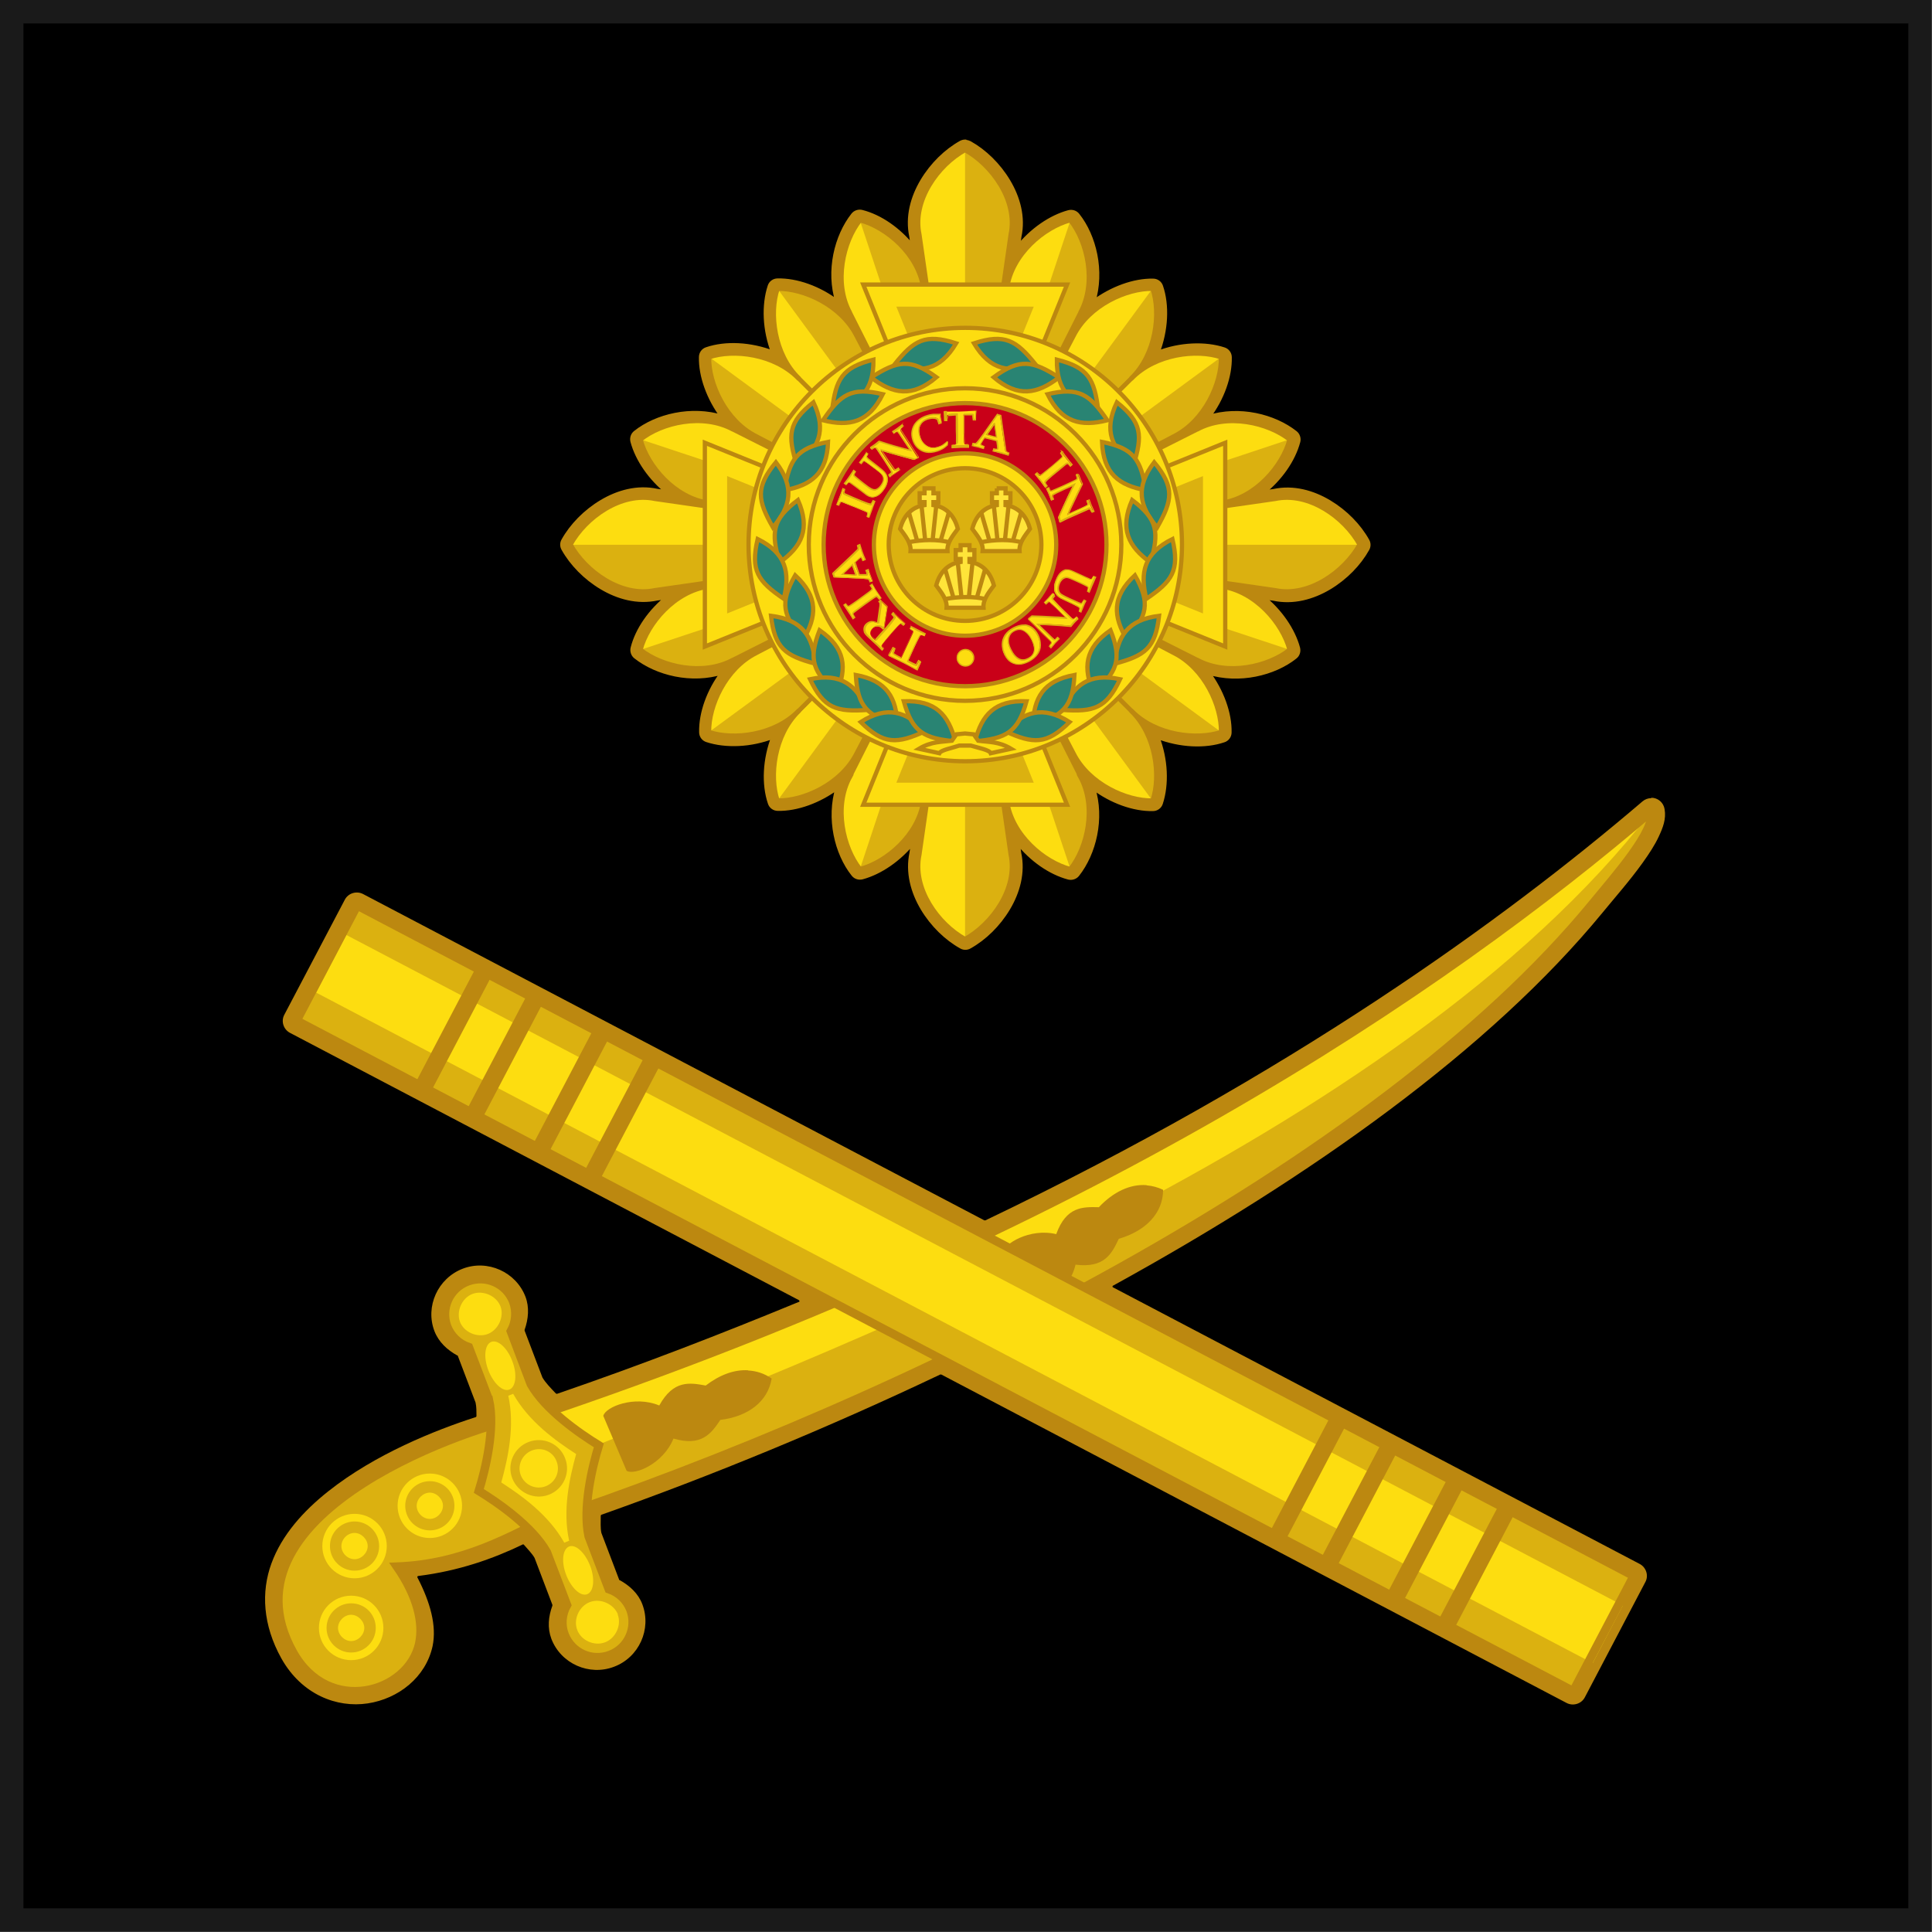<?xml version="1.0" encoding="UTF-8"?><svg id="a" xmlns="http://www.w3.org/2000/svg" viewBox="0 0 91.11 91.11"><defs><style>.ft{stroke:#1a1a1a;stroke-miterlimit:3.2;stroke-width:1.11px;}.fu,.fv,.fw,.fx,.fy,.fz,.ga,.gb,.gc,.gd,.ge,.gf,.gg,.gh{stroke:#bc8810;}.fu,.fx,.fy,.gd,.ge,.gg,.gh{stroke-width:.2px;}.fu,.fx,.fy,.gh{stroke-miterlimit:1.94;}.fu,.gi,.gc,.gg{fill:#fddd10;}.fv{stroke-miterlimit:4;stroke-width:.4px;}.fv,.fz,.ge,.gj{fill:#dbb110;}.fw,.fx,.ga,.gf{fill:none;}.fw,.fz,.ga{stroke-width:.4px;}.fw,.gd,.ge,.gg{stroke-linejoin:round;}.fy{fill:#298473;}.gi,.gk,.gj{stroke-width:0px;}.gb,.gc{stroke-width:.2px;}.gb,.gk{fill:#bc8810;}.gd{fill:#c90018;}.gf{stroke-miterlimit:2.03;stroke-width:.2px;}.gh{fill:#ffe439;}</style></defs><g id="b"><g id="c"><path id="d" class="ft" d="m.55.55v90h90V.55H.55Z"/><g id="e"><g id="f"><path id="g" class="gb" d="m45.52,6.68c-.07,0-.14.02-.2.05-.7.39-1.36,1.03-1.82,1.8-.46.77-.72,1.69-.52,2.62l.07.51c-.66-.83-1.54-1.44-2.4-1.66-.15-.04-.32.01-.42.14-.78.99-1.2,2.63-.73,4.11-.88-.67-1.94-1.04-2.83-1.02-.17,0-.32.11-.37.27-.29.88-.25,2.07.17,3.14-1.08-.42-2.26-.47-3.14-.17-.16.05-.27.2-.27.37-.02.89.36,1.95,1.02,2.83-1.48-.46-3.13-.05-4.11.73-.13.1-.18.26-.14.42.23.85.84,1.74,1.67,2.4l-.52-.07c-.92-.2-1.84.06-2.61.52s-1.41,1.12-1.8,1.82c-.07.12-.07.27,0,.39.39.7,1.03,1.36,1.8,1.82.77.46,1.69.72,2.62.52l.51-.07c-.83.66-1.44,1.54-1.66,2.4-.04.15.01.32.14.42.99.78,2.63,1.2,4.11.73-.67.88-1.04,1.94-1.02,2.83,0,.17.11.32.27.37.88.29,2.07.25,3.14-.17-.42,1.08-.47,2.26-.17,3.14.05.16.2.27.37.27.89.02,1.95-.36,2.83-1.02-.46,1.48-.05,3.13.73,4.11.1.13.26.18.42.14.85-.23,1.74-.84,2.4-1.66l-.07.51c-.2.92.06,1.85.52,2.62s1.12,1.41,1.82,1.8c.12.07.27.07.39,0,.7-.39,1.36-1.03,1.82-1.8s.72-1.69.52-2.61l-.07-.52c.66.83,1.54,1.44,2.4,1.67.15.04.32-.01.42-.14.78-.99,1.2-2.63.73-4.11.88.67,1.94,1.04,2.83,1.02.17,0,.32-.11.37-.27.29-.88.25-2.07-.17-3.14,1.08.42,2.26.47,3.14.17.16-.05.27-.2.27-.37.02-.89-.36-1.95-1.02-2.83,1.48.46,3.13.05,4.11-.73.13-.1.18-.26.14-.42-.23-.85-.84-1.74-1.66-2.4l.51.07c.92.2,1.85-.06,2.62-.52s1.41-1.12,1.8-1.82c.07-.12.07-.27,0-.39-.39-.7-1.03-1.36-1.8-1.82s-1.69-.72-2.61-.52l-.52.07c.83-.66,1.44-1.54,1.67-2.4.04-.15-.01-.32-.14-.42-.99-.78-2.63-1.2-4.11-.73.67-.88,1.04-1.94,1.02-2.83,0-.17-.11-.32-.27-.37-.88-.29-2.07-.25-3.14.17.42-1.08.47-2.26.17-3.14-.05-.16-.2-.27-.37-.27-.89-.02-1.95.36-2.83,1.02.46-1.48.05-3.13-.73-4.11-.1-.13-.26-.18-.42-.14-.85.23-1.74.84-2.4,1.67l.07-.52c.2-.92-.06-1.84-.52-2.61s-1.12-1.41-1.82-1.8c-.06-.03-.12-.05-.19-.05Z"/><g id="h"><g id="i"><path id="j" class="gi" d="m40.08,14.74l5.63,11.18-2.17-12.32c-.23-1.61-1.74-2.88-2.98-3.21-.79,1-1.25,2.93-.47,4.36Z"/><path id="k" class="gi" d="m37.67,17.84l7.93,7.95-5.21-9.95c-.73-1.45-2.5-2.24-3.72-2.22-.39,1.15-.16,3.08,1,4.21Z"/><path id="l" class="gi" d="m50.95,14.74l-5.63,11.18,2.17-12.32c.23-1.61,1.74-2.88,2.98-3.21.79,1,1.25,2.93.47,4.36Z"/><path id="m" class="gi" d="m53.35,17.84l-7.93,7.95,5.21-9.95c.73-1.45,2.5-2.24,3.72-2.22.39,1.15.16,3.08-1,4.21Z"/><g id="n"><path id="o" class="gi" d="m47.66,11.06l-2.15,14.93-2.15-14.93c-.34-1.6.88-3.28,2.15-3.98,1.26.7,2.49,2.38,2.15,3.98Z"/><path id="p" class="gj" d="m45.51,7.09c1.26.7,2.49,2.38,2.15,3.98l-2.15,14.93V7.09Z"/><path id="q" class="gf" d="m47.66,11.06l-2.15,14.93-2.15-14.93c-.34-1.6.88-3.28,2.15-3.98,1.26.7,2.49,2.38,2.15,3.98Z"/></g><path id="r" class="gj" d="m45.7,25.92l-2.17-12.32c-.23-1.61-1.74-2.88-2.98-3.21l5.15,15.53Z"/><path id="s" class="gj" d="m45.6,25.79l-5.21-9.95c-.73-1.45-2.5-2.24-3.72-2.22l8.93,12.17Z"/><path id="t" class="gj" d="m50.48,10.38c.8,1,1.25,2.93.47,4.36l-5.63,11.18,5.16-15.53Z"/><path id="u" class="gj" d="m54.35,13.62c.39,1.15.16,3.08-1,4.21l-7.93,7.95,8.93-12.17Z"/><path id="v" class="gf" d="m40.08,14.74l5.63,11.18-2.17-12.32c-.23-1.61-1.74-2.88-2.98-3.21-.79,1-1.25,2.93-.47,4.36Z"/><path id="w" class="gf" d="m37.67,17.84l7.93,7.95-5.21-9.95c-.73-1.45-2.5-2.24-3.72-2.22-.39,1.15-.16,3.08,1,4.21Z"/><path id="x" class="gf" d="m50.95,14.74l-5.63,11.18,2.17-12.32c.23-1.61,1.74-2.88,2.98-3.21.8,1,1.25,2.93.47,4.36Z"/><path id="y" class="gf" d="m53.35,17.84l-7.93,7.95,5.21-9.95c.73-1.45,2.5-2.24,3.72-2.22.39,1.15.16,3.08-1,4.21Z"/></g><g id="z"><path id="aa" class="gi" d="m40.08,36.63l5.63-11.18-2.17,12.32c-.23,1.61-1.74,2.88-2.98,3.21-.79-1-1.25-2.93-.47-4.35Z"/><path id="ab" class="gi" d="m37.67,33.53l7.93-7.95-5.21,9.95c-.73,1.45-2.5,2.24-3.72,2.22-.39-1.15-.16-3.08,1-4.21Z"/><path id="ac" class="gi" d="m50.95,36.63l-5.63-11.18,2.17,12.32c.23,1.61,1.74,2.88,2.98,3.21.8-1,1.25-2.93.47-4.35Z"/><path id="ad" class="gi" d="m53.35,33.53l-7.93-7.95,5.21,9.95c.73,1.45,2.5,2.24,3.72,2.22.39-1.15.16-3.08-1-4.21Z"/><g id="ae"><path id="af" class="gi" d="m47.66,40.3l-2.15-14.93-2.15,14.93c-.34,1.6.88,3.28,2.15,3.98,1.26-.7,2.49-2.38,2.15-3.98Z"/><path id="ag" class="gj" d="m45.51,44.28c1.26-.7,2.49-2.38,2.15-3.98l-2.15-14.93v18.91Z"/><path id="ah" class="gf" d="m47.66,40.3l-2.15-14.93-2.15,14.93c-.34,1.6.88,3.28,2.15,3.98,1.26-.7,2.49-2.38,2.15-3.98Z"/></g><path id="ai" class="gj" d="m45.7,25.46l-2.17,12.32c-.23,1.61-1.74,2.88-2.98,3.21l5.15-15.53Z"/><path id="aj" class="gj" d="m45.6,25.58l-5.21,9.95c-.73,1.45-2.5,2.24-3.72,2.22l8.93-12.17Z"/><path id="ak" class="gj" d="m50.48,40.99c.8-1,1.25-2.93.47-4.35l-5.63-11.18,5.16,15.53Z"/><path id="al" class="gj" d="m54.35,37.75c.39-1.15.16-3.08-1-4.21l-7.93-7.95,8.93,12.17Z"/><path id="am" class="gf" d="m40.08,36.63l5.63-11.18-2.17,12.32c-.23,1.61-1.74,2.88-2.98,3.21-.79-1-1.25-2.93-.47-4.35Z"/><path id="an" class="gf" d="m37.67,33.53l7.93-7.95-5.21,9.95c-.73,1.45-2.5,2.24-3.72,2.22-.39-1.15-.16-3.08,1-4.21Z"/><path id="ao" class="gf" d="m50.95,36.63l-5.63-11.18,2.17,12.32c.23,1.61,1.74,2.88,2.98,3.21.8-1,1.25-2.93.47-4.35Z"/><path id="ap" class="gf" d="m53.35,33.53l-7.93-7.95,5.21,9.95c.73,1.45,2.5,2.24,3.72,2.22.39-1.15.16-3.08-1-4.21Z"/></g></g><g id="aq"><g id="ar"><path id="as" class="gi" d="m56.46,20.25l-11.18,5.63,12.32-2.17c1.61-.23,2.88-1.74,3.21-2.98-1-.79-2.93-1.25-4.36-.47Z"/><path id="at" class="gi" d="m53.36,17.85l-7.95,7.93,9.95-5.21c1.45-.73,2.24-2.5,2.22-3.72-1.15-.39-3.08-.16-4.21,1Z"/><path id="au" class="gi" d="m56.46,31.12l-11.18-5.63,12.32,2.17c1.61.23,2.88,1.74,3.21,2.98-1,.79-2.93,1.25-4.36.47Z"/><path id="av" class="gi" d="m53.36,33.52l-7.95-7.93,9.95,5.21c1.45.73,2.24,2.5,2.22,3.72-1.15.38-3.08.16-4.21-1Z"/><g id="aw"><path id="ax" class="gi" d="m60.13,27.83l-14.93-2.15,14.93-2.15c1.6-.34,3.28.88,3.98,2.15-.7,1.26-2.38,2.49-3.98,2.15Z"/><path id="ay" class="gj" d="m64.11,25.69c-.7,1.26-2.38,2.49-3.98,2.15l-14.93-2.15h18.91Z"/><path id="az" class="gf" d="m60.13,27.83l-14.93-2.15,14.93-2.15c1.6-.34,3.28.88,3.98,2.15-.7,1.26-2.38,2.49-3.98,2.15Z"/></g><path id="ba" class="gj" d="m45.28,25.87l12.32-2.17c1.61-.23,2.88-1.74,3.21-2.98l-15.53,5.16Z"/><path id="bb" class="gj" d="m45.41,25.77l9.95-5.21c1.45-.73,2.24-2.5,2.22-3.72l-12.17,8.93Z"/><path id="bc" class="gj" d="m60.82,30.65c-1,.8-2.93,1.25-4.36.47l-11.18-5.63,15.53,5.15Z"/><path id="bd" class="gj" d="m57.57,34.52c-1.15.38-3.08.16-4.21-1l-7.95-7.93,12.17,8.93Z"/><path id="be" class="gf" d="m56.46,20.25l-11.18,5.63,12.32-2.17c1.61-.23,2.88-1.74,3.21-2.98-1-.79-2.93-1.25-4.36-.47Z"/><path id="bf" class="gf" d="m53.36,17.85l-7.95,7.93,9.95-5.21c1.45-.73,2.24-2.5,2.22-3.72-1.15-.39-3.08-.16-4.21,1Z"/><path id="bg" class="gf" d="m56.46,31.12l-11.18-5.63,12.32,2.17c1.61.23,2.88,1.74,3.21,2.98-1,.79-2.93,1.25-4.36.47Z"/><path id="bh" class="gf" d="m53.36,33.52l-7.95-7.93,9.95,5.21c1.45.73,2.24,2.5,2.22,3.72-1.15.38-3.08.16-4.21-1Z"/></g><g id="bi"><path id="bj" class="gi" d="m34.56,20.25l11.18,5.63-12.32-2.17c-1.61-.23-2.88-1.74-3.21-2.98,1-.8,2.93-1.25,4.36-.47Z"/><path id="bk" class="gi" d="m37.66,17.85l7.95,7.93-9.95-5.21c-1.45-.73-2.24-2.5-2.22-3.72,1.15-.39,3.08-.16,4.21,1Z"/><path id="bl" class="gi" d="m34.56,31.12l11.18-5.63-12.32,2.17c-1.61.23-2.88,1.74-3.21,2.98,1,.79,2.93,1.25,4.36.47Z"/><path id="bm" class="gi" d="m37.66,33.52l7.95-7.93-9.95,5.21c-1.45.73-2.24,2.5-2.22,3.72,1.15.38,3.08.16,4.21-1Z"/><g id="bn"><path id="bo" class="gi" d="m30.89,27.83l14.93-2.15-14.93-2.15c-1.6-.34-3.28.88-3.98,2.15.7,1.26,2.38,2.49,3.98,2.15Z"/><path id="bp" class="gj" d="m26.91,25.69c.7,1.26,2.38,2.49,3.98,2.15l14.93-2.15h-18.91Z"/><path id="bq" class="gf" d="m30.89,27.83l14.93-2.15-14.93-2.15c-1.6-.34-3.28.88-3.98,2.15.7,1.26,2.38,2.49,3.98,2.15Z"/></g><path id="br" class="gj" d="m45.74,25.87l-12.32-2.17c-1.61-.23-2.88-1.74-3.21-2.98l15.53,5.15Z"/><path id="bs" class="gj" d="m45.62,25.77l-9.95-5.21c-1.45-.73-2.24-2.5-2.22-3.72l12.17,8.93Z"/><path id="bt" class="gj" d="m30.21,30.65c1,.8,2.93,1.25,4.36.47l11.18-5.63-15.53,5.15Z"/><path id="bu" class="gj" d="m33.45,34.52c1.15.38,3.08.16,4.21-1l7.95-7.93-12.17,8.93Z"/><path id="bv" class="gf" d="m34.56,20.25l11.18,5.63-12.32-2.17c-1.61-.23-2.88-1.74-3.21-2.98,1-.8,2.93-1.25,4.36-.47Z"/><path id="bw" class="gf" d="m37.66,17.85l7.95,7.93-9.95-5.21c-1.45-.73-2.24-2.5-2.22-3.72,1.15-.39,3.08-.16,4.21,1Z"/><path id="bx" class="gf" d="m34.56,31.12l11.18-5.63-12.32,2.17c-1.61.23-2.88,1.74-3.21,2.98,1,.79,2.93,1.25,4.36.47Z"/><path id="by" class="gf" d="m37.66,33.52l7.95-7.93-9.95,5.21c-1.45.73-2.24,2.5-2.22,3.72,1.15.38,3.08.16,4.21-1Z"/></g></g></g><g id="bz"><g id="ca"><g id="cb"><path id="cc" class="fu" d="m43.8,26.21l-10.56,4.28v-9.61l10.56,4.28v1.05Z"/><path id="cd" class="gj" d="m34.29,22.44v6.49l8-3.24-8-3.24Z"/></g><g id="ce"><path id="cf" class="fu" d="m47.22,26.21l10.56,4.28v-9.61l-10.56,4.28v1.05Z"/><path id="cg" class="gj" d="m56.73,22.44v6.49l-8-3.24,8-3.24Z"/></g></g><g id="ch"><g id="ci"><path id="cj" class="fu" d="m44.99,23.98l-4.28-10.56h9.61l-4.28,10.56h-1.05Z"/><path id="ck" class="gj" d="m48.76,14.46h-6.49l3.24,8,3.24-8Z"/></g><g id="cl"><path id="cm" class="fu" d="m44.99,27.39l-4.28,10.56h9.61l-4.28-10.56h-1.05Z"/><path id="cn" class="gj" d="m48.76,36.91h-6.49l3.24-8,3.24,8Z"/></g></g><g id="co"><path id="cp" class="fu" d="m55.74,25.68c0,5.64-4.58,10.22-10.22,10.22h0c-5.65,0-10.22-4.58-10.22-10.22h0c0-5.65,4.58-10.22,10.22-10.22h0c5.65,0,10.22,4.58,10.22,10.22h0Z"/><g id="cq"><path id="cr" class="gd" d="m52.54,25.69c0,3.88-3.14,7.02-7.02,7.02s-7.02-3.14-7.02-7.02h0c0-3.88,3.14-7.03,7.02-7.03h0c3.88,0,7.02,3.15,7.02,7.03h0Z"/><path id="cs" class="gg" d="m45.51,18.31c-4.07,0-7.37,3.31-7.37,7.37s3.3,7.37,7.37,7.37,7.37-3.31,7.37-7.37-3.3-7.37-7.37-7.37Zm0,.7c3.69,0,6.67,2.98,6.67,6.68s-2.98,6.67-6.67,6.67-6.67-2.98-6.67-6.67,2.98-6.68,6.67-6.68Z"/><g id="ct"><g id="cu"><path id="cv" class="ge" d="m49.46,25.68c0,2.18-1.77,3.95-3.95,3.95h0c-2.18,0-3.95-1.77-3.95-3.95s1.77-3.95,3.95-3.95,3.95,1.77,3.95,3.95Z"/><g id="cw"><g id="cx"><path id="cy" class="gh" d="m45.3,25.71v.23h-.23v.42h.23v.14c-.57.08-.98.46-1.15,1.11.24.33.52.66.49,1.05h1.74c-.03-.39.25-.72.49-1.05-.17-.66-.59-1.04-1.15-1.11v-.14h.23v-.42h-.23v-.23h-.42Z"/><path id="cz" class="fx" d="m46.46,26.83l-.4,1.38m-.2-1.66l-.17,1.61m-1.12-1.33l.4,1.38m.2-1.66l.17,1.61m-.78.09c.66-.12,1.36-.13,1.91,0"/></g><g id="da"><path id="db" class="gh" d="m43.6,23.03v.23h-.23v.42h.23v.14c-.57.08-.98.46-1.15,1.12.24.33.52.66.49,1.05h1.74c-.03-.39.25-.72.49-1.05-.17-.66-.59-1.04-1.15-1.12v-.14h.23v-.42h-.23v-.23h-.42Z"/><path id="dc" class="fx" d="m44.75,24.16l-.4,1.37m-.2-1.66l-.17,1.61m-1.12-1.32l.4,1.37m.2-1.66l.17,1.61m-.78.09c.66-.13,1.36-.14,1.91,0"/></g><g id="dd"><path id="de" class="gh" d="m47.01,23.03v.23h-.23v.42h.23v.14c-.57.08-.98.46-1.16,1.12.24.33.53.66.49,1.05h1.74c-.03-.39.25-.72.49-1.05-.17-.66-.59-1.04-1.15-1.12v-.14h.23v-.42h-.23v-.23h-.42Z"/><path id="df" class="fx" d="m48.16,24.16l-.4,1.37m-.2-1.66l-.17,1.61m-1.12-1.32l.4,1.37m.2-1.66l.17,1.61m-.78.09c.66-.13,1.36-.14,1.91,0"/></g></g></g><path id="dg" class="gg" d="m45.51,21.38c-2.37,0-4.3,1.93-4.3,4.3s1.93,4.3,4.3,4.3,4.3-1.93,4.3-4.3-1.93-4.3-4.3-4.3Zm0,.7c1.99,0,3.6,1.61,3.6,3.6s-1.61,3.6-3.6,3.6-3.6-1.61-3.6-3.6,1.61-3.6,3.6-3.6Z"/></g><path id="dh" class="gi" d="m46,19.37c-.28.02-.54.03-.77.04-.23,0-.47,0-.71,0h-.01c.01.12.02.25.02.41h.1c0-.13.01-.21.01-.22,0-.01,0-.02.01-.02,0,0,.03,0,.08-.01.08,0,.17-.01.28-.02.05,0,.08,0,.08,0s0,.17.01.49c0,.16,0,.32,0,.48,0,.22,0,.35,0,.38,0,.03-.01.04-.02.05,0,0-.02.02-.04.02-.05,0-.09.01-.14.02v.1c.11,0,.24-.01.41-.02.13,0,.25,0,.36,0v-.1c-.11,0-.17-.01-.18-.02-.01-.01-.02-.04-.03-.1,0-.05-.01-.2-.02-.43v-.81s-.01-.06,0-.06c0,0,.01,0,.03,0,.18,0,.3,0,.37,0,.02,0,.03.01.04.02,0,.01.02.08.03.22h.1c0-.15,0-.28.02-.39v-.02s-.01,0-.01,0h0Zm-1.69.17c-.1,0-.2,0-.3,0-.1.01-.2.03-.29.06-.29.09-.49.24-.61.44-.12.2-.14.43-.07.66.05.17.13.3.24.41.11.1.24.17.4.2.15.03.33.01.52-.05.1-.03.19-.07.27-.12.07-.04.14-.1.22-.17,0-.05,0-.09.01-.13l-.03-.02c-.07.07-.14.12-.2.16-.06.04-.13.07-.21.09-.2.06-.38.05-.53-.04-.17-.1-.28-.25-.34-.47-.06-.2-.05-.38.02-.52.07-.15.19-.25.37-.31.07-.02.15-.03.21-.04.07,0,.12,0,.17.02.04.02.07.03.08.04,0,.01.03.08.07.19l.1-.03c-.02-.1-.04-.19-.05-.26,0-.04,0-.08,0-.13v-.02s-.01,0-.01,0h0Zm2.7.02l-.64.91c-.11.16-.21.28-.28.37-.04.05-.06.07-.07.08-.02,0-.06,0-.14-.01l-.02.11c.06.01.14.03.25.06.11.03.2.06.27.08l.02-.11c-.09-.03-.14-.05-.15-.06-.01-.01-.02-.03-.01-.04,0-.01,0-.02.02-.04.04-.07.07-.12.09-.15l.08-.12c.08.02.17.04.27.07.11.03.22.06.31.08l.03.22c.01.09.01.15,0,.16,0,.02-.01.02-.03.03-.01,0-.07,0-.16-.02l-.03.1c.12.03.24.06.37.09.11.03.22.06.34.1l.03-.11c-.08-.03-.12-.05-.14-.07s-.03-.12-.06-.29l-.2-1.39-.16-.05h0Zm-.12.41l.09.66c-.08-.02-.16-.04-.25-.06-.08-.02-.16-.04-.23-.07l.38-.54h0Zm-4.34.06c-.07.06-.16.12-.25.19-.07.05-.14.1-.21.14l.05.08c.08-.05.13-.08.14-.08.01,0,.02,0,.03,0,.02,0,.05.05.09.11.07.11.16.24.26.39l.26.39c-.16-.03-.34-.09-.57-.15-.34-.1-.64-.19-.92-.28-.06.05-.12.1-.18.14-.05.03-.12.09-.22.15l.05.08c.09-.05.14-.08.16-.08.01,0,.02,0,.03,0,.02.01.07.08.14.19l.28.42c.05.08.13.2.23.36.06.1.1.16.1.18,0,.01,0,.03,0,.04,0,.02-.05.06-.12.12l.05.08c.12-.09.19-.15.23-.17.04-.03.12-.08.22-.15l-.05-.08c-.08.05-.13.08-.15.08-.01,0-.02,0-.03,0-.02-.01-.06-.07-.14-.18-.1-.14-.19-.27-.26-.38l-.25-.38c.14.05.31.1.52.16.42.12.77.21,1.06.29.03-.02.09-.05.18-.09v-.02c-.07-.1-.14-.21-.21-.32l-.26-.4-.26-.4c-.06-.09-.09-.14-.09-.16,0-.01,0-.02,0-.03,0,0,0-.02,0-.03.01-.02.05-.05.12-.11l-.06-.08h0Zm7.52,1.28l-.07.06c.06.09.09.14.09.16,0,.01,0,.02,0,.04,0,.01-.06.07-.17.16-.16.13-.27.24-.36.31-.22.18-.37.31-.45.37-.04.03-.07.04-.09.04-.02,0-.06-.05-.13-.13l-.08.06.25.31c.04.06.09.12.14.19l.08.11.08-.06c-.05-.08-.08-.13-.09-.14,0-.02,0-.03,0-.04.01-.02.06-.08.15-.15s.25-.22.49-.41c.18-.15.29-.24.36-.29.03-.02.06-.03.07-.02.02,0,.06.05.13.13l.07-.06c-.08-.09-.16-.2-.25-.31-.05-.07-.13-.16-.22-.29h0Zm-9.23.05c-.06.09-.11.17-.15.23-.05.07-.1.15-.17.23l.08.06c.06-.08.1-.12.12-.13.01,0,.02,0,.03,0,.02,0,.07.04.15.09l.35.26c.2.15.32.25.36.32.05.06.06.13.06.21,0,.08-.04.17-.11.28-.05.08-.12.13-.2.18-.05.03-.11.03-.17.02-.06-.01-.14-.05-.24-.13-.12-.09-.24-.18-.35-.27-.16-.13-.26-.21-.29-.24-.02-.02-.03-.03-.03-.05,0-.01,0-.02,0-.03,0-.03.03-.08.07-.14l-.08-.06c-.08.12-.14.21-.18.27-.07.1-.15.22-.25.34l.08.06c.06-.07.09-.11.11-.11.01,0,.02-.01.04,0,.02,0,.05.02.1.05.14.1.23.17.26.19l.42.32c.11.08.21.13.29.14.08,0,.17-.02.27-.08.1-.06.19-.15.28-.28.09-.12.14-.24.16-.36.02-.11.01-.21-.02-.29-.04-.08-.1-.16-.18-.23-.03-.03-.11-.09-.22-.17-.18-.13-.33-.26-.47-.37-.05-.05-.08-.08-.08-.11s.02-.07.06-.14l-.08-.06h0Zm9.99,1l-.09.04c.03.1.05.16.04.18,0,.01,0,.02-.01.03-.01.02-.08.05-.2.11l-.45.21c-.09.04-.21.1-.38.17-.1.05-.17.07-.19.07-.01,0-.03,0-.04-.01-.01-.01-.04-.06-.08-.15l-.09.04c.06.14.1.23.12.27.02.05.05.13.1.26l.09-.04c-.03-.1-.05-.15-.05-.17,0-.01,0-.02.01-.02.01-.02.08-.05.2-.11.16-.08.29-.14.4-.19l.41-.19c-.07.13-.15.3-.25.5-.19.41-.35.75-.47,1.03.01.04.03.11.05.2h.02c.11-.05.23-.1.34-.16l.43-.19.42-.19c.09-.04.15-.06.17-.07.01,0,.02,0,.03,0s.02,0,.02.02c.01.01.04.06.08.14l.08-.04c-.04-.09-.08-.18-.13-.29-.03-.08-.06-.16-.09-.24l-.09.04c.03.09.05.15.05.16,0,.01,0,.02,0,.03-.01.02-.05.04-.12.08-.11.06-.25.12-.41.19l-.42.2c.06-.15.15-.34.25-.55.15-.33.3-.62.43-.89-.04-.08-.07-.14-.09-.2-.02-.06-.06-.14-.1-.26h0Zm-11.11.71c-.04.11-.08.24-.14.38-.03.08-.08.2-.14.35h0s.09.04.09.04c.04-.09.07-.15.08-.16.01,0,.02-.01.04-.01.01,0,.09.02.22.08.19.08.33.13.43.17.26.11.44.18.53.22.04.02.07.04.08.06,0,.02,0,.08-.04.18l.09.03.14-.38c.02-.06.05-.14.09-.22l.05-.13-.09-.03c-.04.09-.06.13-.07.14-.01.01-.02.02-.03.02-.02,0-.09-.02-.21-.06-.11-.04-.31-.12-.59-.24-.21-.09-.35-.15-.42-.18-.03-.02-.05-.03-.06-.05,0-.02,0-.08.04-.18l-.09-.03h0Zm.81,2.64l-.1.03c.02.08.03.13.02.16,0,.02-.08.09-.2.21l-.99.95.06.17,1.08.05c.19,0,.34.02.46.03.06,0,.09.01.1.02.02.01.04.05.07.12l.1-.03c-.03-.06-.05-.15-.09-.25-.04-.11-.07-.2-.09-.28l-.1.04c.02.09.04.15.03.16,0,.02-.01.03-.03.03-.01,0-.03,0-.04.01-.07,0-.13,0-.17,0h-.14c-.03-.09-.06-.18-.1-.28-.04-.11-.08-.22-.11-.31l.16-.14c.07-.06.11-.1.12-.1.02,0,.03,0,.04,0,.01.01.03.06.07.15l.1-.04c-.05-.12-.09-.24-.14-.37-.04-.11-.07-.23-.11-.35h0Zm-.35.94c.03.08.06.16.09.25.03.08.05.16.08.23l-.64-.03.48-.45Zm10.08.23c-.08.01-.16.06-.25.14-.08.08-.16.19-.22.34-.06.14-.09.27-.08.39,0,.12.03.21.09.28.05.07.13.14.22.19.04.02.12.06.25.12.2.09.38.18.53.26.06.03.1.06.11.09,0,.02,0,.08-.03.15l.08.04c.04-.1.07-.19.1-.26.03-.08.07-.17.11-.26l-.09-.04c-.04.09-.07.14-.09.15,0,0-.02.01-.03.01-.02,0-.08-.02-.16-.06l-.39-.18c-.22-.1-.36-.17-.42-.23-.06-.05-.09-.12-.1-.2-.01-.08,0-.18.06-.3.03-.09.09-.16.15-.22.05-.04.1-.06.16-.06s.15.02.26.07c.13.06.27.12.4.18.19.09.3.14.34.17.02.01.04.03.04.04,0,.01.01.02.01.03,0,.03-.01.08-.04.15l.08.04c.05-.13.09-.24.12-.31.05-.11.1-.24.17-.39l-.09-.04c-.04.08-.07.12-.08.13-.01,0-.02.01-.03.02-.02,0-.06,0-.11-.03-.16-.07-.26-.11-.29-.13l-.48-.22c-.12-.06-.23-.08-.31-.07h0Zm-9.14.68l-.08.06c.05.08.07.13.08.14,0,.02,0,.03,0,.04-.01.02-.07.07-.16.14-.1.07-.27.2-.52.38-.19.13-.31.22-.38.26-.03.02-.06.03-.08.02-.02,0-.06-.05-.12-.13l-.08.06c.07.1.14.21.23.33.05.07.11.18.2.31l.08-.06c-.05-.09-.08-.14-.08-.16,0-.01,0-.02.01-.04,0-.01.07-.06.18-.14.16-.12.29-.21.38-.28.23-.16.39-.27.48-.33.04-.03.07-.04.09-.03.02,0,.06.05.12.13l.08-.06-.22-.33c-.04-.06-.08-.12-.12-.2l-.08-.12h0Zm8.51.44c-.1.11-.16.19-.19.22-.04.04-.1.1-.19.2l.07.07c.07-.07.11-.11.13-.11,0,0,.02,0,.03,0,.02,0,.08.06.17.14.13.12.23.22.32.31l.33.32c-.14-.02-.32-.03-.54-.04-.43-.02-.8-.04-1.09-.05-.03.03-.08.07-.16.13v.02c.1.09.19.17.28.26l.34.34.33.33c.07.07.12.12.12.13,0,.01,0,.02.01.03,0,0,0,.02,0,.03,0,.02-.04.06-.09.13l.07.07c.06-.07.13-.15.21-.24.06-.06.12-.12.18-.18l-.07-.07c-.07.07-.11.1-.12.11s-.02,0-.03,0c-.02,0-.06-.03-.11-.08-.09-.09-.2-.19-.33-.32l-.34-.33c.16,0,.36,0,.59.02.35.02.66.04.95.07.05-.06.1-.12.15-.17.04-.04.1-.11.19-.2l-.07-.07c-.08.07-.12.11-.14.11-.01,0-.02,0-.03,0-.02,0-.08-.06-.17-.15l-.36-.35c-.07-.07-.17-.17-.3-.31-.08-.08-.12-.13-.13-.15,0-.01,0-.03,0-.04,0-.02.04-.06.1-.14l-.07-.07h0Zm-8.11.31l-.06.07s.05.05.05.07c0,.02,0,.06,0,.12l-.05.36-.07.46c-.13-.05-.24-.07-.33-.05-.09.02-.16.06-.22.13-.05.06-.08.12-.09.18-.01.06,0,.13.02.18.03.06.09.13.18.22l.43.4s.11.11.22.22l.06-.07c-.06-.07-.09-.11-.09-.12,0-.01,0-.02,0-.03.01-.03.07-.11.16-.23.13-.16.24-.28.32-.38.06-.07.15-.17.27-.3.07-.08.12-.12.14-.13.01,0,.02,0,.03,0,.01,0,.06.03.13.09l.06-.07c-.1-.09-.19-.17-.28-.25-.08-.08-.17-.16-.27-.26l-.06.08c.06.06.1.11.1.12,0,.01,0,.02,0,.03,0,.01-.04.07-.12.16-.1.12-.18.22-.24.3l-.3.33-.23.26s-.09-.07-.11-.09c-.08-.08-.12-.16-.13-.23,0-.08.02-.15.08-.22.07-.08.15-.12.24-.12.09,0,.16.03.22.08.01.01.03.02.05.05.01,0,.02-.01.04-.02l.07-.45c.04-.25.07-.44.09-.57-.04-.04-.14-.12-.28-.26l-.05-.05h0Zm6.79,1.18c-.16-.01-.34.04-.53.14-.17.09-.29.2-.38.33s-.13.27-.14.43c0,.16.03.32.11.49.08.15.17.27.28.34.11.07.24.11.38.11s.3-.04.47-.14c.18-.1.32-.21.4-.34.08-.12.13-.26.14-.41,0-.15-.03-.31-.11-.47-.12-.24-.28-.39-.48-.45-.05-.02-.1-.02-.15-.03h0Zm-5.35.08l-.04.09c.1.06.15.1.15.11,0,.02,0,.05-.02.1s-.08.18-.18.39l-.34.73s-.02.05-.03.05c0,0-.01,0-.03,0-.16-.08-.27-.14-.32-.18-.02-.01-.02-.02-.02-.03,0-.01.02-.08.07-.21l-.09-.04c-.07.13-.13.25-.19.34v.02c.26.12.5.23.7.33.21.11.42.22.63.34h.02c.04-.11.09-.23.16-.37l-.09-.05c-.06.11-.1.18-.11.19s-.01.01-.02.01c0,0-.03,0-.08-.02-.07-.03-.16-.07-.25-.12-.05-.02-.07-.04-.07-.04,0,0,.07-.16.2-.44.07-.15.13-.29.2-.43.1-.2.15-.31.17-.34.01-.02.03-.03.04-.04.01,0,.03,0,.05,0,.05.01.09.03.13.05l.04-.09c-.1-.04-.22-.1-.37-.18-.11-.06-.22-.11-.32-.17h0Zm5.15.12c.09.01.19.06.28.14.1.08.18.2.26.35.1.21.14.39.11.54-.03.14-.12.26-.27.34-.16.09-.3.1-.43.04-.15-.07-.29-.22-.4-.45-.11-.22-.15-.4-.12-.55.03-.15.12-.26.25-.34.11-.06.21-.08.3-.07Zm-2.6.95c-.22,0-.39.18-.39.39s.18.39.39.39c.22,0,.39-.17.39-.39h0c0-.22-.18-.39-.39-.39h0Z"/></g></g><g id="di"><g id="dj"><path id="dk" class="fy" d="m42.18,17.19c.92-1.15,1.45-1.47,2.91-1-.77,1.29-1.69,1.41-2.91,1Z"/><path id="dl" class="fy" d="m41.08,17.8c1.24-.79,1.84-.92,3.08-.01-1.14.97-2.05.8-3.08.01Z"/><path id="dm" class="fy" d="m37.58,21.94c-.44-1.4-.42-2.02.78-2.97.64,1.35.24,2.19-.78,2.97Z"/><path id="dn" class="fy" d="m36.99,23.12c.25-1.45.56-1.98,2.06-2.28-.05,1.5-.8,2.05-2.06,2.28Z"/><path id="do" class="fy" d="m36.45,24.87c-.73-1.28-.83-1.89.14-3.07.91,1.19.69,2.09-.14,3.07Z"/><path id="dp" class="fy" d="m39.24,19.34c.18-1.46.47-2.01,1.95-2.38.02,1.5-.69,2.09-1.95,2.38Z"/><path id="dq" class="fy" d="m38.81,19.82c.83-1.22,1.33-1.58,2.82-1.23-.67,1.34-1.57,1.54-2.82,1.23Z"/><path id="dr" class="fy" d="m36.76,26.53c-.4-1.41-.36-2.03.87-2.95.6,1.37.18,2.19-.87,2.95Z"/><path id="ds" class="fy" d="m36.96,28.24c-1.22-.83-1.58-1.33-1.23-2.82,1.34.67,1.54,1.57,1.23,2.82Z"/><path id="dt" class="fy" d="m37.87,30.18c-.93-1.14-1.13-1.72-.37-3.05,1.1,1.02,1.03,1.94.37,3.05Z"/><path id="du" class="fy" d="m38.45,31.3c-1.42-.38-1.92-.73-2.09-2.26,1.49.19,1.97.97,2.09,2.26Z"/><path id="dv" class="fy" d="m39.45,32.69c-1.08-.99-1.36-1.54-.8-2.97,1.23.85,1.3,1.78.8,2.97Z"/><path id="dw" class="fy" d="m40.91,33.48c-1.47.1-2.06-.07-2.71-1.45,1.47-.31,2.18.28,2.71,1.45Z"/><path id="dx" class="fy" d="m42.32,34.2c-1.4-.46-1.88-.84-1.96-2.37,1.47.27,1.92,1.08,1.96,2.37Z"/><path id="dy" class="fy" d="m43.64,34.48c-1.34.61-1.96.65-3.05-.43,1.27-.8,2.15-.49,3.05.43Z"/><path id="dz" class="fy" d="m45.05,34.96c-1.46-.14-2.02-.41-2.43-1.89,1.5-.06,2.11.64,2.43,1.89Z"/></g><g id="ea"><path id="eb" class="fy" d="m48.84,17.19c-.92-1.15-1.45-1.47-2.91-1,.77,1.29,1.69,1.41,2.91,1Z"/><path id="ec" class="fy" d="m49.94,17.8c-1.24-.79-1.84-.92-3.08-.01,1.14.97,2.05.8,3.08.01Z"/><path id="ed" class="fy" d="m53.45,21.94c.44-1.4.41-2.02-.78-2.97-.64,1.35-.24,2.19.78,2.97Z"/><path id="ee" class="fy" d="m54.04,23.12c-.25-1.45-.56-1.98-2.07-2.28.06,1.5.8,2.05,2.07,2.28Z"/><path id="ef" class="fy" d="m54.57,24.87c.73-1.28.83-1.89-.14-3.07-.91,1.19-.69,2.09.14,3.07Z"/><path id="eg" class="fy" d="m51.79,19.34c-.18-1.46-.47-2.01-1.95-2.38-.02,1.5.69,2.09,1.95,2.38Z"/><path id="eh" class="fy" d="m52.22,19.82c-.83-1.22-1.33-1.58-2.82-1.23.67,1.34,1.57,1.54,2.82,1.23Z"/><path id="ei" class="fy" d="m54.26,26.53c.4-1.41.36-2.03-.87-2.95-.6,1.37-.18,2.19.87,2.95Z"/><path id="ej" class="fy" d="m54.06,28.24c1.22-.83,1.58-1.33,1.23-2.82-1.34.67-1.54,1.57-1.23,2.82Z"/><path id="ek" class="fy" d="m53.15,30.18c.93-1.14,1.13-1.72.37-3.05-1.1,1.02-1.03,1.94-.37,3.05Z"/><path id="el" class="fy" d="m52.57,31.3c1.42-.38,1.92-.73,2.09-2.26-1.49.19-1.97.97-2.09,2.26Z"/><path id="em" class="fy" d="m51.57,32.69c1.08-.99,1.37-1.54.8-2.97-1.23.85-1.3,1.78-.8,2.97Z"/><path id="en" class="fy" d="m50.11,33.48c1.47.1,2.06-.07,2.71-1.45-1.47-.31-2.18.28-2.71,1.45Z"/><path id="eo" class="fy" d="m48.71,34.2c1.4-.46,1.88-.84,1.96-2.37-1.47.27-1.92,1.08-1.96,2.37Z"/><path id="ep" class="fy" d="m47.39,34.48c1.34.61,1.96.65,3.05-.43-1.27-.8-2.15-.49-3.05.43Z"/><path id="eq" class="fy" d="m45.98,34.96c1.46-.14,2.02-.41,2.43-1.89-1.5-.06-2.11.64-2.43,1.89Z"/></g></g><path id="er" class="gc" d="m45.78,35.16c.35.11.88.2.94.36l.96-.21c-.59-.35-1.05-.31-1.55-.38l-.21-.3-.41-.04-.41.04-.21.3c-.49.06-.96.03-1.55.38l.96.21c.07-.15.59-.24.94-.36h.53Z"/><path id="es" class="gj" d="m46.08,19.34h-.06c-.28.02-.54.04-.77.04-.23,0-.46,0-.71,0h-.01l-.03.03v.02c.02.11.02.24.02.4v.03h.16v-.03c0-.07,0-.11.01-.15,0-.02,0-.03,0-.04,0-.01,0-.02,0-.02h0s0,0,.01,0c.01,0,.03,0,.05,0,.08,0,.17-.01.27-.02.02,0,.04,0,.05,0,0,0,0,0,0,.01,0,.02,0,.05,0,.09,0,.08,0,.2,0,.36,0,.16,0,.32.01.48v.26c0,.06,0,.1,0,.12,0,.02-.01.03-.02.03,0,0-.01,0-.03.01-.05,0-.09.02-.13.02h-.03v.16h.04c.1,0,.24-.01.4-.02.13,0,.24,0,.36,0h.03v-.16s-.03,0-.03,0c-.06,0-.1,0-.13-.01-.02,0-.03,0-.03,0,0,0,0,0,0,0,0,0,0,0,0-.02,0-.01,0-.03-.01-.06h0c0-.05-.01-.2-.02-.43v-.81s-.01-.03-.01-.04h0s0,0,0,0c.18,0,.3,0,.36,0,.01,0,.01,0,.02,0h0s0,0,0,.01c0,0,0,.02,0,.04,0,.03.01.09.02.16v.03s.16,0,.16,0v-.03c0-.15,0-.28.02-.39h0s-.01-.02-.01-.02l.03-.03h0Zm-.08.06c-.01.1-.02.22-.02.35h-.05s0-.1-.01-.13c0-.02,0-.03,0-.05,0,0,0-.01,0-.02t0,0s0,0,0-.01h0s-.03-.03-.06-.03c-.07,0-.19-.01-.37,0-.01,0-.02,0-.03,0,0,0,0,0-.01,0,0,0,0,0,0,0,0,0,0,0,0,0h0s0,0,0,0h0s0,.01,0,.01v.87c.02.23.03.38.03.43,0,.03,0,.05.01.07s.02.03.03.05c0,0,0,0,0,0t0,0s0,0,.02,0c.01,0,.02,0,.04,0,.03,0,.06,0,.1.01v.04c-.1,0-.21,0-.33,0-.15,0-.27,0-.37.02v-.04s.07,0,.11-.02c.03,0,.05-.02.06-.03.01-.02.03-.03.03-.07h0s0-.06,0-.13c0-.06,0-.15,0-.26,0-.16,0-.32,0-.48,0-.16,0-.28-.01-.36,0-.04,0-.07,0-.09,0-.01,0-.02,0-.02,0,0,0,0,0,0h0s0-.01,0-.01c0,0,0-.01,0-.01h0s0,0,0,0c0,0,0,0,0,0,0,0-.01,0-.02,0-.02,0-.04,0-.06,0-.11,0-.2,0-.28.02-.02,0-.04,0-.05,0,0,0-.01,0-.02,0,0,0,0,0,0,0,0,0,0,0,0,0,0,0,0,0,0,0-.01,0-.02.02-.03.04,0,0,0,.01,0,.02,0,.01,0,.03,0,.04,0,.03,0,.08,0,.12h-.04c0-.13,0-.25-.02-.35.23,0,.47,0,.69,0,.23,0,.48-.02.75-.04h0Zm-1.68.11c-.1,0-.2,0-.31,0-.1.01-.2.03-.29.06-.29.09-.5.25-.63.46-.12.21-.15.44-.08.69.05.17.13.31.25.42s.25.18.41.21.34.01.53-.05c.1-.03.2-.08.27-.12s.15-.11.23-.18h0v-.02s0-.09.01-.13v-.02s-.07-.03-.07-.03v.02c-.08.07-.15.12-.21.16-.06.04-.13.06-.21.09-.2.06-.36.05-.51-.03-.16-.09-.27-.24-.33-.46-.06-.2-.05-.36.02-.5.07-.14.18-.23.35-.29.07-.02.14-.03.21-.04.06,0,.12,0,.16.02.02,0,.04.02.05.02s.02.01.02.01c0,0,0,0,0,.01,0,0,0,.02.01.04.01.03.03.08.05.14v.03s.16-.05.16-.05v-.03c-.03-.1-.05-.18-.06-.25,0-.04,0-.08,0-.12h0s0-.03,0-.03v-.02s-.03,0-.03,0h0Zm2.7,0l-.02.03-.64.91c-.11.16-.21.28-.28.37h0s-.03.04-.05.05c-.01.01-.02.02-.02.02,0,0-.02,0-.03,0-.02,0-.05,0-.09-.01h-.03s-.04.16-.04.16h.03c.06.02.14.04.25.06.11.03.2.06.27.08h.03s.04-.15.04-.15h-.03s-.08-.04-.1-.05-.04-.02-.04-.02c0,0,0,0,0-.01h0s0-.02.01-.03c.04-.06.07-.12.09-.15l.07-.1c.08.02.16.04.25.06.11.03.2.05.29.08l.03.2s0,.08.01.11c0,.03,0,.04,0,.04h0s-.02,0-.04,0c-.03,0-.06-.01-.11-.02h-.03s-.04.15-.04.15h.03c.12.03.24.06.37.1.11.03.22.06.34.1h.03s.04-.15.04-.15h-.03s-.07-.04-.09-.05c-.02-.01-.03-.02-.03-.02,0,0,0,0,0-.02,0-.01,0-.03-.01-.06,0-.05-.02-.12-.03-.21l-.2-1.41-.17-.05-.02-.02h0Zm-2.71.06s0,.08,0,.12c0,.06.03.15.05.23h-.04s-.03-.07-.04-.1c0-.02-.01-.03-.02-.04,0-.01,0-.02-.01-.03-.01-.01-.02-.02-.04-.03-.02,0-.03-.02-.06-.02-.05-.02-.11-.03-.18-.03-.07,0-.14.01-.22.04-.18.06-.31.17-.39.32s-.08.34-.02.54c.07.23.19.39.36.49.16.09.35.11.56.04.08-.03.16-.06.22-.09.06-.04.12-.09.19-.15,0,.03,0,.07-.01.1-.07.07-.14.12-.21.17-.07.04-.16.08-.26.11-.19.06-.36.08-.51.05-.15-.03-.28-.09-.38-.19-.11-.1-.18-.23-.23-.39-.07-.23-.04-.44.07-.64.11-.2.31-.34.59-.43.09-.03.19-.05.29-.06.09,0,.19,0,.28,0h0Zm2.73.02l.12.03.2,1.36h0c.01.09.02.16.03.21,0,.03.01.05.02.06,0,.02,0,.03.02.04.01.02.03.03.05.04.02.01.05.02.07.03v.05c-.12-.03-.23-.06-.32-.09-.12-.03-.23-.06-.34-.08v-.05s.07.01.09.02c.03,0,.05,0,.06,0,.01,0,.02,0,.03-.01,0-.01.02-.02.02-.03h0s0-.03,0-.06c0-.03,0-.07-.01-.12l-.03-.23h-.02c-.09-.03-.2-.06-.31-.09-.1-.03-.19-.05-.27-.07h-.02s-.09.13-.09.13c-.02.03-.05.09-.09.15,0,.02-.02.03-.02.05,0,.03,0,.06.02.08.02.01.03.02.06.03.02,0,.05.02.08.03v.05c-.08-.02-.16-.04-.25-.07-.09-.02-.16-.04-.22-.05v-.05s.06,0,.07.01c.03,0,.04,0,.06,0,.02,0,.03-.02.04-.03.01-.02.03-.03.04-.05h0c.07-.09.16-.21.28-.38l.63-.89h0Zm-.11.36h-.06s0,0,0,0l-.4.56h.04c.07.03.14.06.23.08.09.02.17.04.25.06h.04s-.1-.69-.1-.69h0s0-.01,0-.01h0s0,0,0,0Zm-4.33,0l-.05.04c-.07.06-.16.12-.25.19-.07.05-.14.1-.21.14l-.03.02.09.13.02-.02s.07-.04.09-.06c.02-.01.04-.02.04-.02,0,0,.01,0,.01,0,0,0,.01,0,.03.03.02.02.03.04.06.07.07.11.16.24.26.39l.22.33c-.14-.03-.3-.08-.49-.13-.34-.09-.64-.19-.92-.28h-.02s-.01,0-.01,0c-.06.05-.12.1-.17.14-.05.03-.12.09-.22.15l-.02.02.09.13.02-.02s.08-.05.1-.06c.03-.01.05-.02.04-.02h0s0,0,.01,0c0,0,.02.02.04.05.02.03.06.08.09.13l.28.42c.05.08.13.2.23.36.03.05.05.09.07.12.02.03.02.05.02.05h0s0,.02,0,.02c0,0-.01.01-.03.03-.02.02-.05.04-.09.07l-.02.02.09.13.02-.02c.12-.09.19-.15.23-.17.04-.03.12-.08.22-.15l.02-.02-.09-.13-.02.02s-.07.04-.1.06c-.02.01-.04.02-.04.02h0s-.02-.02-.04-.05c-.02-.03-.05-.07-.09-.13-.1-.15-.19-.27-.26-.37l-.21-.32c.13.04.27.09.45.14.42.12.77.22,1.06.29h.01s0,0,0,0c.03-.02.09-.05.18-.09h.02s0-.06,0-.06h0c-.08-.11-.15-.22-.22-.33l-.26-.4-.26-.4s-.05-.08-.07-.11c-.02-.03-.02-.05-.02-.05h0s0,0,0,0c0,0,0-.01,0-.02,0,0,0-.01,0-.02,0,0,.01-.02.03-.03.02-.02.05-.04.08-.07l.02-.02-.07-.09v-.06h0Zm4.29.09l.08.55c-.07-.02-.13-.03-.2-.05-.07-.02-.13-.04-.19-.05l.31-.44h0Zm-4.32.02l.02.03s-.05.04-.06.05c-.02.02-.03.03-.04.05,0,.01-.01.03-.02.04,0,.02,0,.03,0,.04,0,.02.01.03.03.06.02.03.04.06.07.11l.26.4.26.4c.07.1.14.21.21.31-.07.03-.12.06-.15.08-.28-.07-.63-.17-1.05-.28-.21-.06-.38-.11-.52-.16l-.08-.03.3.46c.07.11.16.23.26.38.04.05.07.1.09.13.02.03.03.05.05.06.02.01.03.02.05.01h0s.03,0,.06-.02c.02,0,.05-.03.08-.04l.02.03c-.09.06-.16.11-.2.14-.03.03-.11.08-.2.16l-.02-.03s.05-.04.07-.06c.02-.02.04-.03.04-.05h0s.01-.03,0-.06c0-.02-.02-.04-.03-.07-.02-.03-.04-.07-.07-.12-.1-.16-.18-.28-.23-.36l-.28-.42c-.04-.06-.07-.1-.09-.14-.02-.03-.04-.05-.06-.06-.02-.01-.03-.01-.05-.01h0s-.03.01-.06.02c-.02.01-.05.03-.08.05l-.02-.03c.09-.06.16-.11.2-.14.05-.03.11-.08.16-.13.27.09.57.18.9.27.22.06.41.11.57.15l.07.02-.31-.46c-.1-.15-.18-.28-.26-.38-.02-.03-.04-.06-.06-.08-.02-.02-.03-.03-.05-.04h0s-.04,0-.05,0h0s-.03.01-.05.03c-.02.01-.04.03-.07.05l-.02-.03c.06-.04.12-.08.18-.12.08-.07.16-.12.23-.17h0Zm7.43,1.17l.05.07-.07.06.02.02s.05.08.06.1.02.04.02.04c0,0,0,0,0,.02h0s0,0,0,0c0,0,0,0-.01.01s-.02.02-.03.03c-.03.03-.07.06-.12.11-.16.14-.27.24-.36.31-.22.18-.37.3-.45.36-.04.03-.07.03-.07.03,0,0,0,0,0,0s-.01-.01-.02-.02c-.02-.02-.05-.05-.09-.09l-.02-.02-.12.1.27.33c.04.05.09.12.14.19l.1.14.12-.1-.02-.02s-.05-.07-.06-.09c-.01-.02-.02-.04-.02-.04h0v-.02s.02-.02.04-.05c.02-.03.06-.06.1-.1.09-.08.25-.22.49-.41.18-.15.29-.24.35-.29.03-.02.05-.02.05-.02h0s0,0,0,0c0,0,.02.01.03.02.02.02.05.05.08.09l.02.02.12-.1-.02-.02c-.08-.09-.16-.19-.25-.31-.05-.06-.12-.16-.2-.27l.02-.02-.05-.02-.1-.05h0Zm-9.16.06v.05c-.06.09-.11.16-.15.22-.05.07-.11.15-.17.23l-.02.02.12.09.02-.02s.05-.07.07-.09c.02-.02.03-.03.03-.03,0,0,.01,0,.02,0,0,0,.02,0,.04.02.02.02.06.04.09.06l.35.26c.2.15.32.25.35.31.04.06.06.12.05.2,0,.07-.04.16-.11.26-.05.07-.11.13-.18.17-.05.03-.1.03-.16.02-.05-.01-.13-.05-.23-.12-.12-.09-.24-.18-.35-.27-.16-.13-.26-.21-.29-.24-.02-.02-.03-.03-.03-.03h0s0,0,0,0c0,0,0,0,0-.01h0s.03-.07.07-.13l.02-.02-.13-.1-.02.03c-.08.12-.14.21-.18.27-.07.1-.15.22-.25.34l-.02.02.12.09.02-.02s.05-.06.07-.08c.02-.02.03-.03.03-.03,0,0,.02,0,.02,0,0,0,.04.02.08.05.14.1.23.17.26.19l.42.32c.11.09.21.13.31.14.09,0,.19-.02.29-.08.1-.06.2-.16.29-.29.09-.13.15-.25.17-.37.02-.12.01-.22-.03-.31-.04-.09-.1-.17-.18-.24-.03-.03-.11-.09-.22-.18-.18-.14-.33-.26-.47-.37-.05-.05-.07-.08-.08-.09,0,0,.02-.05.06-.11l.02-.02-.14-.11h0Zm9.24.05c.08.11.15.21.2.27.08.11.16.21.23.29l-.03.03s-.05-.06-.07-.07c-.01-.01-.02-.02-.03-.03,0,0-.02-.01-.03-.02h0s-.06,0-.09.03c-.06.05-.18.14-.36.29-.23.2-.4.33-.49.41-.05.04-.08.07-.11.1-.03.03-.04.05-.05.07,0,.02-.01.04,0,.06h0s.02.03.03.06c.01.02.03.05.05.07l-.03.02-.06-.09c-.05-.07-.1-.13-.14-.19h0l-.23-.29.03-.03s.05.06.07.08c.01.01.02.02.03.03,0,0,.02.01.03.01.04,0,.07-.01.11-.04.08-.06.24-.19.45-.37.08-.07.2-.17.36-.31.05-.05.09-.08.12-.11.02-.01.03-.02.03-.03,0,0,.01-.01.02-.02.01-.02.02-.04.01-.06h0s-.01-.04-.03-.07c-.01-.02-.03-.05-.05-.08l.03-.02h0Zm-9.21.05l.03.03s-.06.09-.06.13h0s.04.08.09.13c.14.11.29.24.47.37.11.09.18.14.22.17.08.07.14.14.17.22.03.08.04.17.02.28-.02.11-.07.22-.16.35-.09.13-.18.22-.27.27-.09.06-.18.08-.25.08-.07,0-.17-.05-.28-.13l-.42-.32s-.12-.09-.26-.19c-.05-.03-.08-.05-.11-.06-.02,0-.04,0-.06.01s-.02.02-.04.04c-.01.01-.03.03-.05.06l-.03-.02c.09-.12.17-.23.23-.32.04-.06.1-.15.16-.25l.03.02s-.06.09-.06.12c0,.02,0,.03,0,.05,0,.02.02.04.04.06.03.03.13.11.29.24.11.09.23.18.35.27.1.08.18.12.25.13.07.01.13,0,.19-.03.08-.04.15-.11.21-.18.08-.11.11-.21.12-.29,0-.09-.02-.16-.06-.23-.05-.07-.17-.17-.37-.32l-.35-.26s-.07-.05-.09-.07c-.03-.02-.04-.03-.06-.03-.02,0-.04,0-.05,0-.02,0-.03.02-.05.04-.02.02-.03.04-.06.07l-.03-.02c.05-.07.11-.14.15-.21.04-.05.08-.12.13-.2h0Zm9.97.93l-.11.05v.03s.04.09.04.11c0,.03,0,.05,0,.05,0,0,0,.01,0,.02,0,0-.02.02-.05.03-.03.02-.08.04-.14.07l-.45.21c-.09.04-.21.09-.39.17-.05.02-.09.04-.12.05-.03.01-.05.02-.05.02h0s-.01,0-.02,0c0,0-.01-.01-.02-.04s-.03-.06-.05-.1v-.03s-.15.07-.15.07v.03c.08.14.12.23.13.27.02.05.05.14.1.26v.03s.15-.06.15-.06v-.03s-.04-.08-.04-.11c0-.03,0-.05-.01-.05h0s0,0,0,0h0s.02-.02.05-.03c.03-.02.08-.04.13-.07.16-.08.29-.14.4-.19l.34-.15c-.06.12-.13.26-.21.43-.19.41-.35.75-.47,1.03h0s0,.02,0,.02c.01.04.03.1.05.2v.02s.05.02.05.02h0c.11-.06.23-.11.34-.17l.43-.19.43-.19s.08-.04.11-.05.05-.02.05-.02c0,0,.01,0,.02,0,0,0,0,0,.01,0,0,0,.01.02.03.04.01.02.03.05.05.09l.02.03.14-.06-.02-.03c-.04-.09-.08-.18-.13-.29-.03-.08-.06-.16-.09-.24v-.03s-.15.06-.15.06v.03s.04.08.04.11c0,.03.01.05.01.05,0,0,0,0,0,0h0s-.01.02-.03.03-.04.03-.08.04c-.11.06-.25.12-.41.19l-.35.16c.06-.14.13-.29.22-.48.15-.32.3-.62.43-.89h0s0-.03,0-.03c-.04-.08-.07-.14-.09-.2h0s-.05-.13-.09-.23h0s-.02-.03-.02-.03h0s-.05.02-.05.02v-.04h.01Zm0,.07c.04.09.07.18.09.22.03.06.05.12.09.19-.14.26-.28.55-.43.88-.1.22-.18.4-.25.56l-.03.07.49-.23c.16-.07.3-.14.41-.19.03-.02.06-.03.09-.05s.03-.02.04-.03c.02-.02.02-.04.02-.06s0-.03-.02-.06c0-.02-.02-.05-.03-.09l.03-.02c.03.07.05.14.08.21.04.1.08.18.12.27l-.03.02s-.03-.05-.03-.07c-.02-.03-.02-.04-.03-.05-.01-.01-.03-.02-.04-.03-.01,0-.03,0-.04,0-.02,0-.03,0-.06.02s-.07.03-.11.05l-.43.19-.43.19c-.11.05-.22.1-.32.16-.02-.08-.03-.14-.04-.17.12-.28.28-.62.47-1.02.1-.21.18-.37.25-.5l.04-.08-.49.23c-.11.05-.25.11-.41.19-.06.03-.1.05-.14.07s-.05.03-.07.04c0,0-.02.03-.02.04,0,.02,0,.04.01.07,0,.02.02.06.03.09l-.04.02c-.04-.1-.07-.18-.09-.23-.02-.04-.06-.13-.11-.24l.03-.02s.03.06.04.08c.02.03.02.04.04.05.02.01.04.02.06.02.02,0,.04,0,.07-.02.03-.01.07-.03.13-.05.17-.07.3-.13.38-.17l.45-.21c.06-.03.11-.05.14-.07s.06-.03.07-.05c.01-.01.02-.03.02-.05,0-.02,0-.04,0-.07,0-.03-.02-.06-.03-.1l.03-.02h0Zm-11.12.62v.04c-.03.11-.08.24-.13.38-.03.08-.08.2-.14.35h0v.03l.13.05v-.03s.05-.08.06-.11c.01-.03.02-.04.02-.04,0,0,0,0,.02,0,0,0,0,0,.01,0,.01,0,.03,0,.04.01.03.01.09.03.15.05.19.07.33.13.43.17.26.1.43.18.53.22.04.02.06.04.06.04,0,0,0,0,0,.01,0,0,0,.02,0,.03,0,.03-.02.07-.03.12v.03s.13.06.13.06l.15-.41c.02-.07.05-.14.08-.22l.06-.16-.14-.06v.03s-.05.08-.06.1c-.01.03-.02.04-.02.04,0,0-.01,0-.01,0h0s-.03,0-.06-.01-.08-.02-.13-.04c-.11-.04-.31-.12-.59-.24-.21-.09-.35-.15-.41-.18h0s-.04-.03-.04-.03c0,0,0,0,0,0,0,0,0-.02,0-.03,0-.03.02-.07.03-.12v-.03s-.15-.06-.15-.06h0Zm.05.08l.03.02s-.02.07-.03.1c0,.02,0,.03,0,.04s0,.02,0,.03c0,.03.04.05.07.07h0c.07.04.21.09.42.18.28.11.47.19.59.24.06.02.1.04.14.05s.06.02.08.02c.02,0,.04-.01.05-.03.01-.01.02-.03.03-.05,0-.02.02-.05.03-.08h.03s-.04.12-.04.12c-.03.08-.06.15-.09.22l-.13.35-.03-.02s.02-.08.03-.1c0-.02,0-.03,0-.04s0-.02,0-.03c-.01-.03-.05-.05-.09-.07-.09-.05-.27-.12-.53-.22-.1-.04-.24-.1-.43-.17-.06-.03-.12-.05-.15-.06-.02,0-.03-.01-.04-.01-.01,0-.02,0-.03,0-.02,0-.04,0-.06.02-.02.02-.02.03-.04.06-.01.02-.03.05-.04.09l-.04-.02c.05-.14.1-.24.13-.32.05-.13.09-.24.13-.35h0Zm.81,2.56h-.04s-.13.06-.13.06v.03s.03.07.03.09c0,.03,0,.04,0,.04,0,0,0,0-.01.02s-.02.03-.04.04c-.03.03-.08.08-.14.14l-1.01.96.07.2,1.1.05c.19,0,.34.02.45.03.05,0,.08.02.08.02,0,0,.01.01.02.03.01.02.03.05.04.08v.03s.17-.06.17-.06l-.02-.03c-.02-.06-.05-.15-.09-.25-.04-.11-.07-.2-.09-.28v-.03s-.16.06-.16.06v.03s.03.08.04.11,0,.05,0,.04c0,0,0,0,0,.01-.01,0-.02,0-.03,0-.07,0-.13,0-.16,0h-.12c-.03-.08-.06-.17-.09-.26-.04-.11-.07-.21-.1-.29l.14-.13s.06-.05.08-.07c.01,0,.02-.01.03-.02,0,0,0,0,0,0,0,0,0,0,0,0,0,0,0,.02.02.04s.03.06.04.1v.03s.17-.06.17-.06v-.03c-.06-.12-.1-.24-.15-.37-.04-.11-.07-.23-.11-.35v-.04h0Zm-.05.08c.03.11.07.22.1.32.04.12.09.23.13.34l-.05.02s-.02-.06-.03-.08c-.01-.03-.02-.04-.03-.06-.01-.01-.02-.02-.03-.02s-.03,0-.03,0h0s-.01,0-.02.02c0,0-.02.01-.03.02-.02.02-.05.04-.08.07l-.17.16v.02c.04.09.07.2.11.32.03.1.07.19.1.27v.02s.17,0,.17,0c.04,0,.09,0,.17,0,.02,0,.04,0,.05,0h0s.05-.03.05-.06c0-.02,0-.03,0-.06,0-.02-.01-.05-.02-.09l.04-.02c.02.07.05.15.08.25.03.09.06.16.08.22l-.04.02s-.02-.05-.03-.06c-.01-.02-.02-.04-.03-.05h0s-.05-.03-.11-.03c-.11-.01-.27-.02-.46-.03l-1.06-.05-.05-.13.98-.93c.06-.06.11-.11.15-.15.02-.02.03-.03.04-.05.01-.01.02-.02.02-.03,0-.02,0-.04,0-.07,0-.02,0-.05-.02-.08l.05-.02h0Zm-.32.85l-.03.03-.53.5.76.03v-.04c-.03-.07-.06-.15-.09-.23-.03-.09-.06-.17-.09-.25v-.04h-.01Zm-.03.11c.03.07.05.14.08.21.02.07.04.13.06.19l-.53-.03.39-.37h0Zm10.09.15c-.09.02-.18.06-.26.14-.09.08-.16.2-.22.35-.06.15-.09.28-.08.4,0,.12.03.22.09.3.05.08.13.14.23.2.04.02.12.06.25.12.2.09.38.18.53.26.06.03.09.06.09.07,0,0,0,.06-.03.13v.03s.13.06.13.06v-.03c.05-.1.08-.19.11-.26.03-.08.07-.17.12-.26v-.03s-.13-.06-.13-.06v.03s-.05.08-.07.1c-.01.02-.03.04-.03.04h0s-.01.01-.01.01h0s-.02,0-.04-.02c-.03,0-.06-.02-.11-.04l-.4-.18c-.22-.1-.36-.18-.41-.22-.05-.05-.08-.11-.09-.18-.01-.07,0-.17.05-.28.03-.08.09-.15.15-.2.04-.03.09-.05.14-.06.06,0,.14.02.25.07.14.06.27.12.4.18.19.09.3.15.34.17.02.01.03.02.03.03,0,0,0,.02,0,.02,0,.03-.01.07-.04.14v.03s.13.07.13.07v-.03c.06-.13.1-.24.13-.31.05-.11.11-.24.17-.39l.02-.03-.14-.06-.02.03s-.04.07-.05.09c-.01.02-.03.04-.02.03,0,0-.01,0-.02,0-.01,0-.05,0-.09-.03-.16-.07-.26-.11-.29-.13l-.48-.22c-.13-.06-.23-.08-.32-.07h0Zm0,.06h0c.07-.01.17,0,.29.06l.48.22s.14.06.29.13c.05.02.09.03.12.03h0s.03-.01.05-.02c.01-.01.02-.02.03-.05.01-.02.02-.04.04-.07l.03.02c-.06.14-.12.26-.16.37-.03.07-.06.16-.11.28l-.03-.02c.02-.05.04-.1.04-.13,0-.02,0-.03-.01-.05h0s-.03-.03-.05-.05c-.04-.03-.15-.08-.34-.17-.13-.06-.26-.12-.4-.18-.11-.05-.21-.08-.28-.07-.07,0-.13.03-.18.07-.07.06-.12.14-.16.23-.05.12-.07.22-.06.31.01.09.05.16.11.22.06.06.2.13.43.23l.4.18s.08.03.11.04c.03.01.05.02.07.02.02,0,.04,0,.05-.02h0s.03-.03.04-.06c.01-.02.03-.05.04-.08l.03.02c-.04.08-.07.16-.1.23-.03.06-.06.14-.09.23h-.03c.02-.07.04-.12.03-.15-.01-.04-.06-.07-.12-.11-.16-.08-.34-.16-.53-.26-.13-.06-.21-.1-.25-.12-.09-.05-.16-.11-.21-.18-.05-.07-.08-.15-.08-.26s.02-.24.08-.38c.06-.15.13-.26.21-.33.08-.07.16-.12.23-.13h0Zm-9.12.6l-.04.03-.1.07v.02s.05.07.07.09c.01.02.02.04.02.04h0s0,.02,0,.02h0s-.02.02-.04.05-.06.05-.11.09c-.1.07-.27.2-.52.38-.19.13-.31.22-.38.26h0s-.05.02-.05.02h0s0,0,0,0c0,0-.01-.01-.02-.02-.02-.02-.04-.05-.08-.09l-.02-.02-.12.09.02.02c.07.1.14.21.22.33.05.07.12.17.2.31l.02.03.12-.09v-.02s-.06-.08-.07-.11c-.01-.03-.02-.04-.02-.04h0s0-.01,0-.02c0,0,0,0,.01-.01,0,0,.02-.02.03-.03.03-.02.07-.05.13-.1.16-.12.29-.21.38-.28.23-.16.39-.28.47-.33h0s.07-.03.07-.03c0,0,0,0,0,0,0,0,.01.01.02.02.02.02.04.05.08.09l.02.02.04-.03v.02s-.09.09-.09.09l.02.02s.04.05.04.06c0,.01,0,.05,0,.11l-.05.35-.06.43c-.12-.04-.23-.07-.31-.05-.09.02-.17.07-.24.14-.05.06-.08.12-.09.19-.01.07,0,.14.02.21.03.06.09.14.19.23l.43.4s.11.11.22.22l.02.02.1-.12-.02-.02s-.05-.06-.07-.08c-.02-.02-.02-.04-.02-.03,0,0,0,0,0-.01,0-.01.02-.04.05-.08s.06-.08.11-.14c.13-.16.24-.28.32-.38.06-.07.15-.17.27-.3.04-.04.07-.07.09-.09.02-.02.03-.03.04-.03h0s0,0,0,0h0s.02,0,.03.02c.02.02.05.03.08.06l.02.02.1-.12-.02-.02c-.1-.09-.19-.17-.28-.25-.08-.07-.16-.16-.26-.26l-.02-.02-.1.12.02.02s.05.06.07.08c.02.02.02.03.02.03h0s0,0,0,0c0,0,0,.01,0,.02,0,0,0,0,0,.01,0,0-.01.02-.02.03-.02.03-.05.07-.09.11-.1.12-.17.22-.24.3l-.3.33-.21.24s-.07-.05-.09-.07c-.08-.07-.12-.15-.12-.22,0-.07.02-.13.08-.2.07-.08.14-.11.22-.11.08,0,.15.03.2.08.01.01.03.02.05.05l.02.02h.02s.02-.03.03-.03h.02s.07-.47.07-.47c.04-.25.07-.44.09-.57v-.02s0-.01,0-.01c-.04-.04-.14-.12-.28-.26l-.07-.07.07-.05-.24-.35h0c-.04-.06-.08-.12-.12-.2l-.07-.11v-.04h0Zm-.03.09l.06.09c.05.08.09.14.12.2l.21.31-.03.02s-.04-.06-.06-.08c-.01-.01-.02-.02-.03-.03,0,0-.02-.01-.03-.02-.04,0-.07.01-.11.04-.09.06-.25.16-.48.33-.09.06-.21.16-.38.28-.06.04-.1.08-.13.1-.02.01-.03.02-.03.03,0,0-.02.01-.02.02-.01.02-.02.04-.02.06,0,.02,0,.04.02.07.01.02.03.05.05.08l-.03.02c-.08-.12-.14-.22-.18-.29-.08-.11-.14-.22-.21-.31l.03-.02s.05.06.06.08c.01.01.02.02.03.03,0,0,.02.02.03.02.03.01.06,0,.1-.02.07-.04.19-.12.38-.26.25-.18.42-.3.52-.38.05-.04.09-.07.11-.09.03-.03.05-.04.06-.06.01-.02.01-.04,0-.06,0-.02-.01-.03-.02-.06-.01-.02-.02-.05-.04-.08l.03-.02h0Zm8.51.36v.02c-.11.11-.17.19-.2.22-.03.04-.1.1-.19.2l-.02.02.11.11.02-.02s.06-.06.09-.08.04-.03.03-.03c0,0,0,0,0,0h0s.02.01.05.04.06.06.11.1c.13.12.24.22.32.31l.27.26c-.13-.01-.28-.03-.46-.03-.43-.03-.8-.04-1.09-.05h-.02s-.08.07-.16.13h-.01s0,.07,0,.07h0c.09.09.19.18.28.27l.34.34.34.33s.06.06.09.09.03.04.03.04c0,0,0,.02,0,.02,0,0,0,0,0,.02,0,0-.01.02-.03.04-.02.02-.04.05-.06.09l-.02.02.11.11.02-.02c.06-.07.13-.15.2-.24.06-.06.12-.12.18-.18l.02-.02-.11-.11-.02.02s-.06.06-.08.08-.04.03-.03.03t0,0h0s-.02,0-.03-.02-.04-.03-.07-.06c-.09-.09-.2-.19-.33-.32l-.28-.27c.15,0,.31,0,.51.02.35.02.66.04.95.07h.02s.01,0,.01,0c.05-.06.1-.12.14-.17.04-.04.1-.11.19-.19l.02-.02-.11-.11-.02.02s-.07.06-.09.08c-.02.02-.04.03-.04.03,0,0-.01,0-.02,0,0,0,0,0-.01,0,0,0-.02-.02-.03-.03-.03-.03-.07-.06-.11-.11l-.36-.35c-.07-.07-.17-.17-.3-.3-.04-.04-.07-.08-.09-.1-.02-.03-.03-.04-.03-.04h0s0-.02,0-.02c0,0,0-.02.02-.04s.04-.05.07-.09l.02-.02-.09-.09-.03-.02h0Zm.01.08l.03.03s-.04.05-.05.07c-.02.02-.03.04-.03.06,0,.02,0,.04,0,.06,0,.02.02.03.04.06.02.03.06.06.09.1h0c.13.14.23.24.3.31l.36.35s.08.08.11.11c.02.01.03.03.04.03.01,0,.02.02.03.02h0s.03,0,.05,0h0s.03-.02.06-.04c.02-.02.04-.04.07-.06l.03.03c-.07.07-.13.14-.17.18-.04.04-.09.1-.13.16-.28-.03-.6-.05-.94-.07-.23-.02-.43-.02-.59-.02h-.08l.39.38c.13.12.24.23.33.32.03.03.05.05.07.06.02.02.03.03.05.03.02,0,.04,0,.06,0,.01,0,.02-.02.04-.03.02-.02.04-.04.06-.06l.03.03c-.05.05-.11.11-.16.16-.07.08-.13.15-.19.21l-.03-.03s.04-.05.05-.07c.02-.02.03-.04.03-.05,0-.01,0-.03,0-.04,0-.01,0-.03-.01-.04h0s-.02-.03-.04-.05c-.02-.02-.05-.05-.09-.09l-.34-.34-.34-.34c-.09-.09-.18-.17-.27-.25.06-.05.11-.09.14-.11.29,0,.66.02,1.08.05.22.01.4.03.54.04h.09s-.39-.37-.39-.37h0c-.09-.09-.2-.19-.32-.31-.05-.05-.09-.08-.12-.1-.03-.03-.04-.04-.06-.05h0s-.03,0-.05,0c-.02,0-.03.02-.06.04-.02.02-.04.04-.06.06l-.03-.03c.07-.08.14-.14.17-.17.03-.03.09-.11.17-.2h0Zm-8.11.31l.03.03c.14.13.23.2.27.24-.02.13-.05.32-.09.56l-.06.43s0,0,0,0c-.01-.01-.03-.03-.03-.03h0c-.06-.06-.14-.09-.23-.09-.1,0-.19.04-.27.13-.07.08-.1.16-.09.25,0,.09.06.17.14.25.03.03.07.05.11.09l.02.02.25-.28.3-.33c.07-.08.15-.18.24-.3.03-.05.06-.08.08-.11.01-.01.02-.03.02-.03s.01-.02.02-.03c0-.02,0-.04,0-.05,0-.02-.02-.03-.03-.05-.01-.02-.03-.04-.06-.06l.03-.03c.09.09.17.17.25.24.08.07.16.15.26.23l-.03.03s-.05-.04-.07-.05c-.02-.02-.03-.02-.05-.03h0s-.03,0-.04,0h0s-.03.02-.06.04c-.02.02-.05.06-.09.1-.11.12-.2.22-.27.3-.09.1-.19.23-.32.38-.05.06-.09.11-.11.15s-.05.07-.05.09c0,.01,0,.03,0,.05,0,.02.02.03.03.05.01.02.03.04.05.06l-.03.03c-.1-.09-.17-.17-.21-.2l-.43-.4c-.09-.09-.15-.16-.17-.21-.02-.05-.03-.11-.02-.17s.03-.11.08-.17c.06-.07.13-.11.21-.12.08-.02.18,0,.32.05h.03s.07-.48.07-.48l.05-.36h0c0-.07,0-.1,0-.14h0s-.03-.04-.04-.06l.02-.03h0Zm6.78,1.11c-.17-.01-.35.04-.54.14-.17.09-.3.21-.39.34-.09.14-.14.28-.14.45,0,.16.03.33.12.5.08.16.18.28.29.35s.25.12.4.12.31-.05.49-.14c.18-.1.32-.22.41-.35.09-.13.14-.27.14-.43s-.03-.32-.11-.49c-.12-.24-.28-.4-.5-.47-.05-.02-.1-.02-.15-.03h0s0,0,0,0h0Zm-5.34.03l-.03.07-.05.11h.02s.08.07.11.08c.01,0,.02.02.03.02,0,0,0,0,0,0h0s0,0,0,.02c0,.01,0,.03-.02.06-.02.05-.08.18-.18.39l-.34.73s-.02.03-.02.03c-.16-.08-.27-.14-.32-.18,0,0-.01,0-.01-.01h0s0,0,0-.01c0-.01,0-.02.02-.04.01-.03.03-.08.05-.15v-.03s-.13-.07-.13-.07l-.02.03c-.07.13-.13.24-.19.34h0s0,.06,0,.06h.01c.26.13.49.24.7.34.21.1.41.22.63.34h.01s.04,0,.04,0v-.02c.05-.1.1-.23.16-.37v-.03s-.13-.08-.13-.08l-.02.03c-.03.06-.06.1-.07.13,0,.02-.02.03-.02.03,0,0,0,0,0,.01h0s0,0-.01,0c-.01,0-.03,0-.05-.02-.07-.03-.16-.07-.25-.12-.02-.01-.04-.02-.05-.03,0,0,0,0,0,0,0-.02.02-.05.04-.09.03-.07.09-.18.15-.33.07-.15.13-.29.2-.43.05-.1.09-.17.12-.23.03-.06.05-.09.05-.1.01-.02.02-.03.02-.03,0,0,.01,0,.03,0,.04.02.09.03.12.05l.03.02.07-.14h-.03c-.09-.05-.22-.11-.37-.19-.11-.06-.21-.11-.31-.16l-.02-.06h0Zm5.34.03c.05,0,.1.01.15.03.19.06.34.21.46.44.08.16.12.32.11.46s-.05.27-.13.39c-.08.12-.21.23-.39.33-.17.09-.32.14-.46.14s-.25-.03-.36-.11c-.11-.07-.2-.18-.27-.33-.08-.16-.12-.32-.11-.47,0-.15.05-.29.13-.41s.21-.23.37-.32c.19-.1.36-.15.51-.14h0Zm-5.33.09c.09.05.19.1.29.16.14.07.25.12.34.17l-.02.03s-.07-.03-.11-.04c-.02,0-.04-.01-.07,0-.03,0-.04.03-.06.05-.01.02-.03.05-.06.11-.03.06-.07.13-.12.23-.07.14-.13.28-.2.43-.07.14-.12.25-.15.33-.02.04-.03.07-.04.09,0,.01,0,.02-.01.02,0,0,0,0,0,0h0s0,0,0,0h0v.02s0,0,0,.01c0,0,0,0,0,0,0,0,.01,0,.02.01.01,0,.03.02.06.03.1.05.18.09.26.12.02,0,.04.02.05.02,0,0,.01,0,.02,0h.02s.03-.01.04-.02c0,0,0,0,0,0,0,0,0,0,0-.01,0-.01.01-.02.02-.04.01-.03.04-.06.06-.11l.04.02c-.06.12-.1.23-.14.32-.21-.12-.41-.23-.61-.33-.2-.1-.43-.21-.68-.33.05-.09.11-.19.17-.31l.04.02s-.04.09-.05.12c0,.02-.01.03-.01.04,0,0,0,.01,0,.02,0,0,0,0,0,0h0s.02.05.03.07c.06.04.16.1.33.18,0,0,.02,0,.03.01h.02s0,0,0,0c0,0,0,0,0,0h0s0,0,0-.01t0,0s0,0,.01-.02c0,0,.01-.02.02-.04l.34-.73c.1-.21.16-.34.18-.39h0s.02-.05.02-.07c0-.02,0-.04,0-.06,0,0,0,0,0,0,0,0,0,0,0,0,0,0,0,0-.01,0,0,0-.02-.02-.03-.02-.02-.02-.05-.03-.09-.06l.02-.04h0Zm5.14.05c-.1-.01-.21.02-.32.08-.15.08-.24.2-.27.36-.03.16.01.35.12.57.11.23.25.39.41.46.13.06.29.05.45-.04.15-.08.25-.21.28-.36.03-.16,0-.34-.11-.56-.08-.16-.16-.28-.27-.36-.09-.08-.19-.12-.28-.14h0s-.02-.01-.02-.01h0Zm0,.06c.08,0,.17.05.27.13.09.08.18.19.25.34.1.21.14.38.11.52-.03.14-.11.24-.26.32-.15.08-.28.09-.4.04-.15-.07-.28-.21-.39-.43-.11-.21-.14-.39-.11-.53.03-.14.11-.25.24-.32.11-.06.2-.08.29-.07h0Zm-2.59.89c-.23,0-.42.19-.42.42s.19.42.42.42c.23,0,.42-.19.42-.42s-.19-.42-.42-.42h0Zm0,.06c.2,0,.36.16.36.36s-.16.36-.36.36c-.2,0-.36-.16-.36-.36s.16-.36.36-.36Z"/></g></g><g id="et"><g id="eu"><path id="ev" class="gk" d="m77.87,37.62c.32,0,.58.23.63.54.08.47-.08.87-.27,1.28-.19.41-.46.82-.76,1.24-.6.84-1.35,1.69-1.89,2.35-5.32,6.48-13.77,12.47-23.09,17.6,0,0,0,0-.01,0-.02.02-.02.06,0,.08,0,0,0,0,.01,0l24.83,13.04c.31.16.44.55.27.86l-2.85,5.43c-.16.31-.55.43-.86.27l-29.49-15.49s-.03,0-.05,0c-5.37,2.55-10.8,4.78-15.97,6.61-.02,0-.04.03-.04.05,0,.28-.02.58.03.81,0,0,0,0,0,0l.84,2.21s0,.02.02.02c0,0,0,0,.01,0,.47.26.87.63,1.06,1.13,0,0,0,0,0,0h0c.45,1.18-.16,2.51-1.33,2.95-1.17.45-2.51-.14-2.96-1.32,0,0,0,0,0,0,0,0,0,0,0,0-.19-.51-.14-1.05.05-1.56,0-.01,0-.03,0-.04l-.84-2.21s0,0,0,0c-.11-.2-.33-.42-.51-.63,0,0,0,0,0,0-.02-.01-.04-.02-.06,0-1.39.67-3,1.24-4.91,1.48-.02,0-.03.01-.04.02-.01.02-.02.04,0,.06.6,1.16.91,2.27.71,3.23-.32,1.47-1.61,2.48-3.06,2.7-1.45.22-3.11-.41-4.07-2.12-.88-1.58-.96-3.14-.47-4.48.49-1.34,1.5-2.47,2.69-3.41,2.21-1.75,5.02-2.87,6.94-3.49.02,0,.04-.03.04-.06,0-.2,0-.43-.04-.61,0,0,0,0,0-.01l-.84-2.21s0-.02-.02-.02c0,0,0,0-.01,0-.47-.26-.87-.63-1.07-1.14-.45-1.17.16-2.5,1.33-2.95,1.17-.45,2.51.15,2.96,1.32,0,0,0,0,0,0,.19.5.14,1.05-.04,1.56,0,.01,0,.03,0,.04l.84,2.21s0,0,0,0c.14.24.39.5.63.75.02.02.04.02.06.02,4.05-1.39,7.8-2.85,11.39-4.33,0,0,.01,0,.02,0,.03-.02.03-.06,0-.08h0s0-.01-.01-.01l-23.99-12.6c-.31-.16-.44-.55-.27-.86l2.85-5.42c.16-.31.55-.43.86-.27l29.3,15.39s.03,0,.05,0c14.38-6.88,24.41-14.14,30.99-19.76.12-.1.26-.15.41-.15h0Z"/><g id="ew"><path id="ex" class="gi" d="m23.84,67.26c27.32-8.96,44.36-20.72,54.04-29,.16.96-1.68,3.02-2.78,4.36-10.2,12.41-32.25,23.4-49.83,29.24l-1.43-4.59Z"/><path id="ey" class="gj" d="m77.88,38.26c.16.96-1.68,3.02-2.78,4.36-10.2,12.41-32.25,23.4-49.83,29.24l-.71-2.3c14.54-5.71,41.36-15.85,53.32-31.3Z"/><path id="ez" class="ga" d="m23.84,67.26c27.32-8.96,44.36-20.72,54.04-29,.16.96-1.68,3.02-2.78,4.36-10.2,12.41-32.25,23.4-49.83,29.24l-1.43-4.59Z"/></g><g id="fa"><path id="fb" class="fz" d="m24.53,66.89c-1.65.22-14.49,4.25-10.71,11.03,1.68,3.01,5.44,1.92,5.95-.41.21-.99-.09-2.24-1.05-3.63,3.14-.12,5.35-1.43,7.45-2.47l-1.65-4.52Z"/><path id="fc" class="gi" d="m20.27,69.49c.84,0,1.52.68,1.52,1.52s-.68,1.52-1.52,1.52-1.52-.68-1.52-1.52.68-1.52,1.52-1.52Zm0,.36c-.64,0-1.16.52-1.16,1.16s.52,1.16,1.16,1.16,1.16-.51,1.16-1.16-.52-1.16-1.16-1.16Zm0,.54c.32,0,.62.3.62.62s-.29.62-.62.62-.62-.29-.62-.62.3-.62.62-.62Z"/><path id="fd" class="gi" d="m16.72,71.39c.84,0,1.52.68,1.52,1.52s-.68,1.52-1.52,1.52-1.52-.68-1.52-1.52.68-1.52,1.52-1.52Zm0,.36c-.64,0-1.16.52-1.16,1.16s.52,1.16,1.16,1.16,1.16-.51,1.16-1.16c0-.64-.52-1.16-1.16-1.16Zm0,.54c.32,0,.62.3.62.62s-.29.62-.62.62-.62-.29-.62-.62.29-.62.62-.62Z"/><path id="fe" class="gi" d="m16.56,75.25c.84,0,1.52.68,1.52,1.52s-.68,1.52-1.52,1.52-1.52-.68-1.52-1.52.68-1.52,1.52-1.52Zm0,.36c-.64,0-1.16.52-1.16,1.16s.52,1.16,1.16,1.16,1.16-.52,1.16-1.16c0-.64-.51-1.16-1.16-1.16Zm0,.54c.32,0,.62.3.62.62s-.29.62-.62.62c-.32,0-.62-.29-.62-.62,0-.32.29-.62.62-.62Z"/><g id="ff"><path id="fg" class="fv" d="m23.06,66.02l-.95-2.49c-.47-.16-.84-.51-1.02-.97-.32-.85.11-1.81.97-2.13s1.81.1,2.14.95c.17.46.13.97-.11,1.4l.94,2.49c.67,1.2,2.28,2.32,3.21,2.89-.32,1.04-.77,2.95-.48,4.29l.95,2.49c.47.16.84.51,1.02.97.32.85-.11,1.81-.96,2.13-.86.33-1.81-.1-2.14-.95-.18-.46-.13-.98.11-1.4l-.95-2.49c-.67-1.2-2.28-2.32-3.21-2.89.32-1.04.78-2.95.48-4.29Z"/><g id="fh"><path id="fi" class="gi" d="m29.13,76.14c.19.49-.09,1.12-.6,1.31s-1.13-.09-1.31-.59c-.19-.49.09-1.12.6-1.31.5-.19,1.12.09,1.32.58Zm-5.53-14.54c.19.49-.1,1.12-.6,1.31s-1.13-.09-1.31-.58.09-1.12.59-1.31c.5-.19,1.13.09,1.32.58Z"/></g><g id="fj"><path id="fk" class="gi" d="m26.84,72.93c-.31.12-.38.72-.14,1.34.24.62.68,1.03.99.91s.38-.72.14-1.34c-.24-.62-.68-1.03-.99-.91Z"/><path id="fl" class="gi" d="m23.17,63.28c-.31.12-.38.72-.14,1.34s.68,1.03.99.91h0c.31-.12.38-.72.14-1.34h0c-.23-.62-.68-1.03-.99-.91Z"/></g><path id="fm" class="gi" d="m27.17,68.57c-.31,1.13-.65,2.64-.33,4.09l-.23.09c-.73-1.3-1.98-2.2-2.97-2.84.31-1.13.65-2.64.33-4.09l.23-.09c.73,1.3,1.98,2.2,2.97,2.84Zm-.52.2c-.26-.69-1.03-1.03-1.72-.77s-1.04,1.04-.77,1.72,1.04,1.03,1.72.77c.69-.26,1.04-1.04.77-1.72Zm-.4.15c.18.47-.05.99-.52,1.17s-.99-.06-1.17-.52.06-.99.53-1.17c.47-.18.99.05,1.16.52Z"/></g></g><path id="fn" class="gk" d="m54.08,55.9c.26.02.52.09.77.21,0,1.1-.82,1.94-2.09,2.31-.33.7-.67,1.39-2.04,1.22-.29,1.25-1.54,2.02-1.94,1.85l-1.5-2.39c.03-.44,1.29-1.2,2.53-.9.47-1.3,1.24-1.29,2.01-1.27.68-.72,1.47-1.1,2.25-1.04Zm-18.8,8.73c.39.02.77.14,1.11.38-.18,1.09-1.11,1.79-2.42,1.95-.43.64-.88,1.27-2.21.88-.48,1.19-1.84,1.75-2.21,1.52l-1.1-2.59c.1-.42,1.46-.98,2.64-.49.67-1.21,1.43-1.08,2.19-.94.65-.5,1.34-.76,2-.72Z"/></g><path id="fo" class="gj" d="m16.84,42.71l-2.85,5.42,60.2,31.62,2.85-5.43-60.2-31.62Z"/><path id="fp" class="gi" d="m16.33,44.09l-.71,1.36-.71,1.36,60.2,31.62.71-1.36.71-1.36-60.2-31.62Z"/><g id="fq"><path id="fr" class="gk" d="m22.44,45.64l.74.39-2.86,5.45-.74-.39,2.86-5.45Zm2.42,1.27l.74.39-2.86,5.45-.74-.39,2.86-5.45Zm3.12,1.64l.74.39-2.86,5.45-.74-.39,2.86-5.45Zm2.42,1.27l.74.39-2.86,5.45-.74-.39,2.86-5.45Zm32.33,16.98l.75.39-2.86,5.45-.74-.39,2.86-5.45Zm2.42,1.27l.74.39-2.86,5.45-.75-.39,2.86-5.45Zm3.12,1.64l.75.39-2.86,5.45-.75-.39,2.86-5.45Zm2.42,1.27l.74.39-2.86,5.45-.75-.39,2.86-5.45Z"/></g><path id="fs" class="fw" d="m16.84,42.71l-2.85,5.42,60.2,31.62,2.85-5.43-60.2-31.62Z"/></g></g></g></svg>